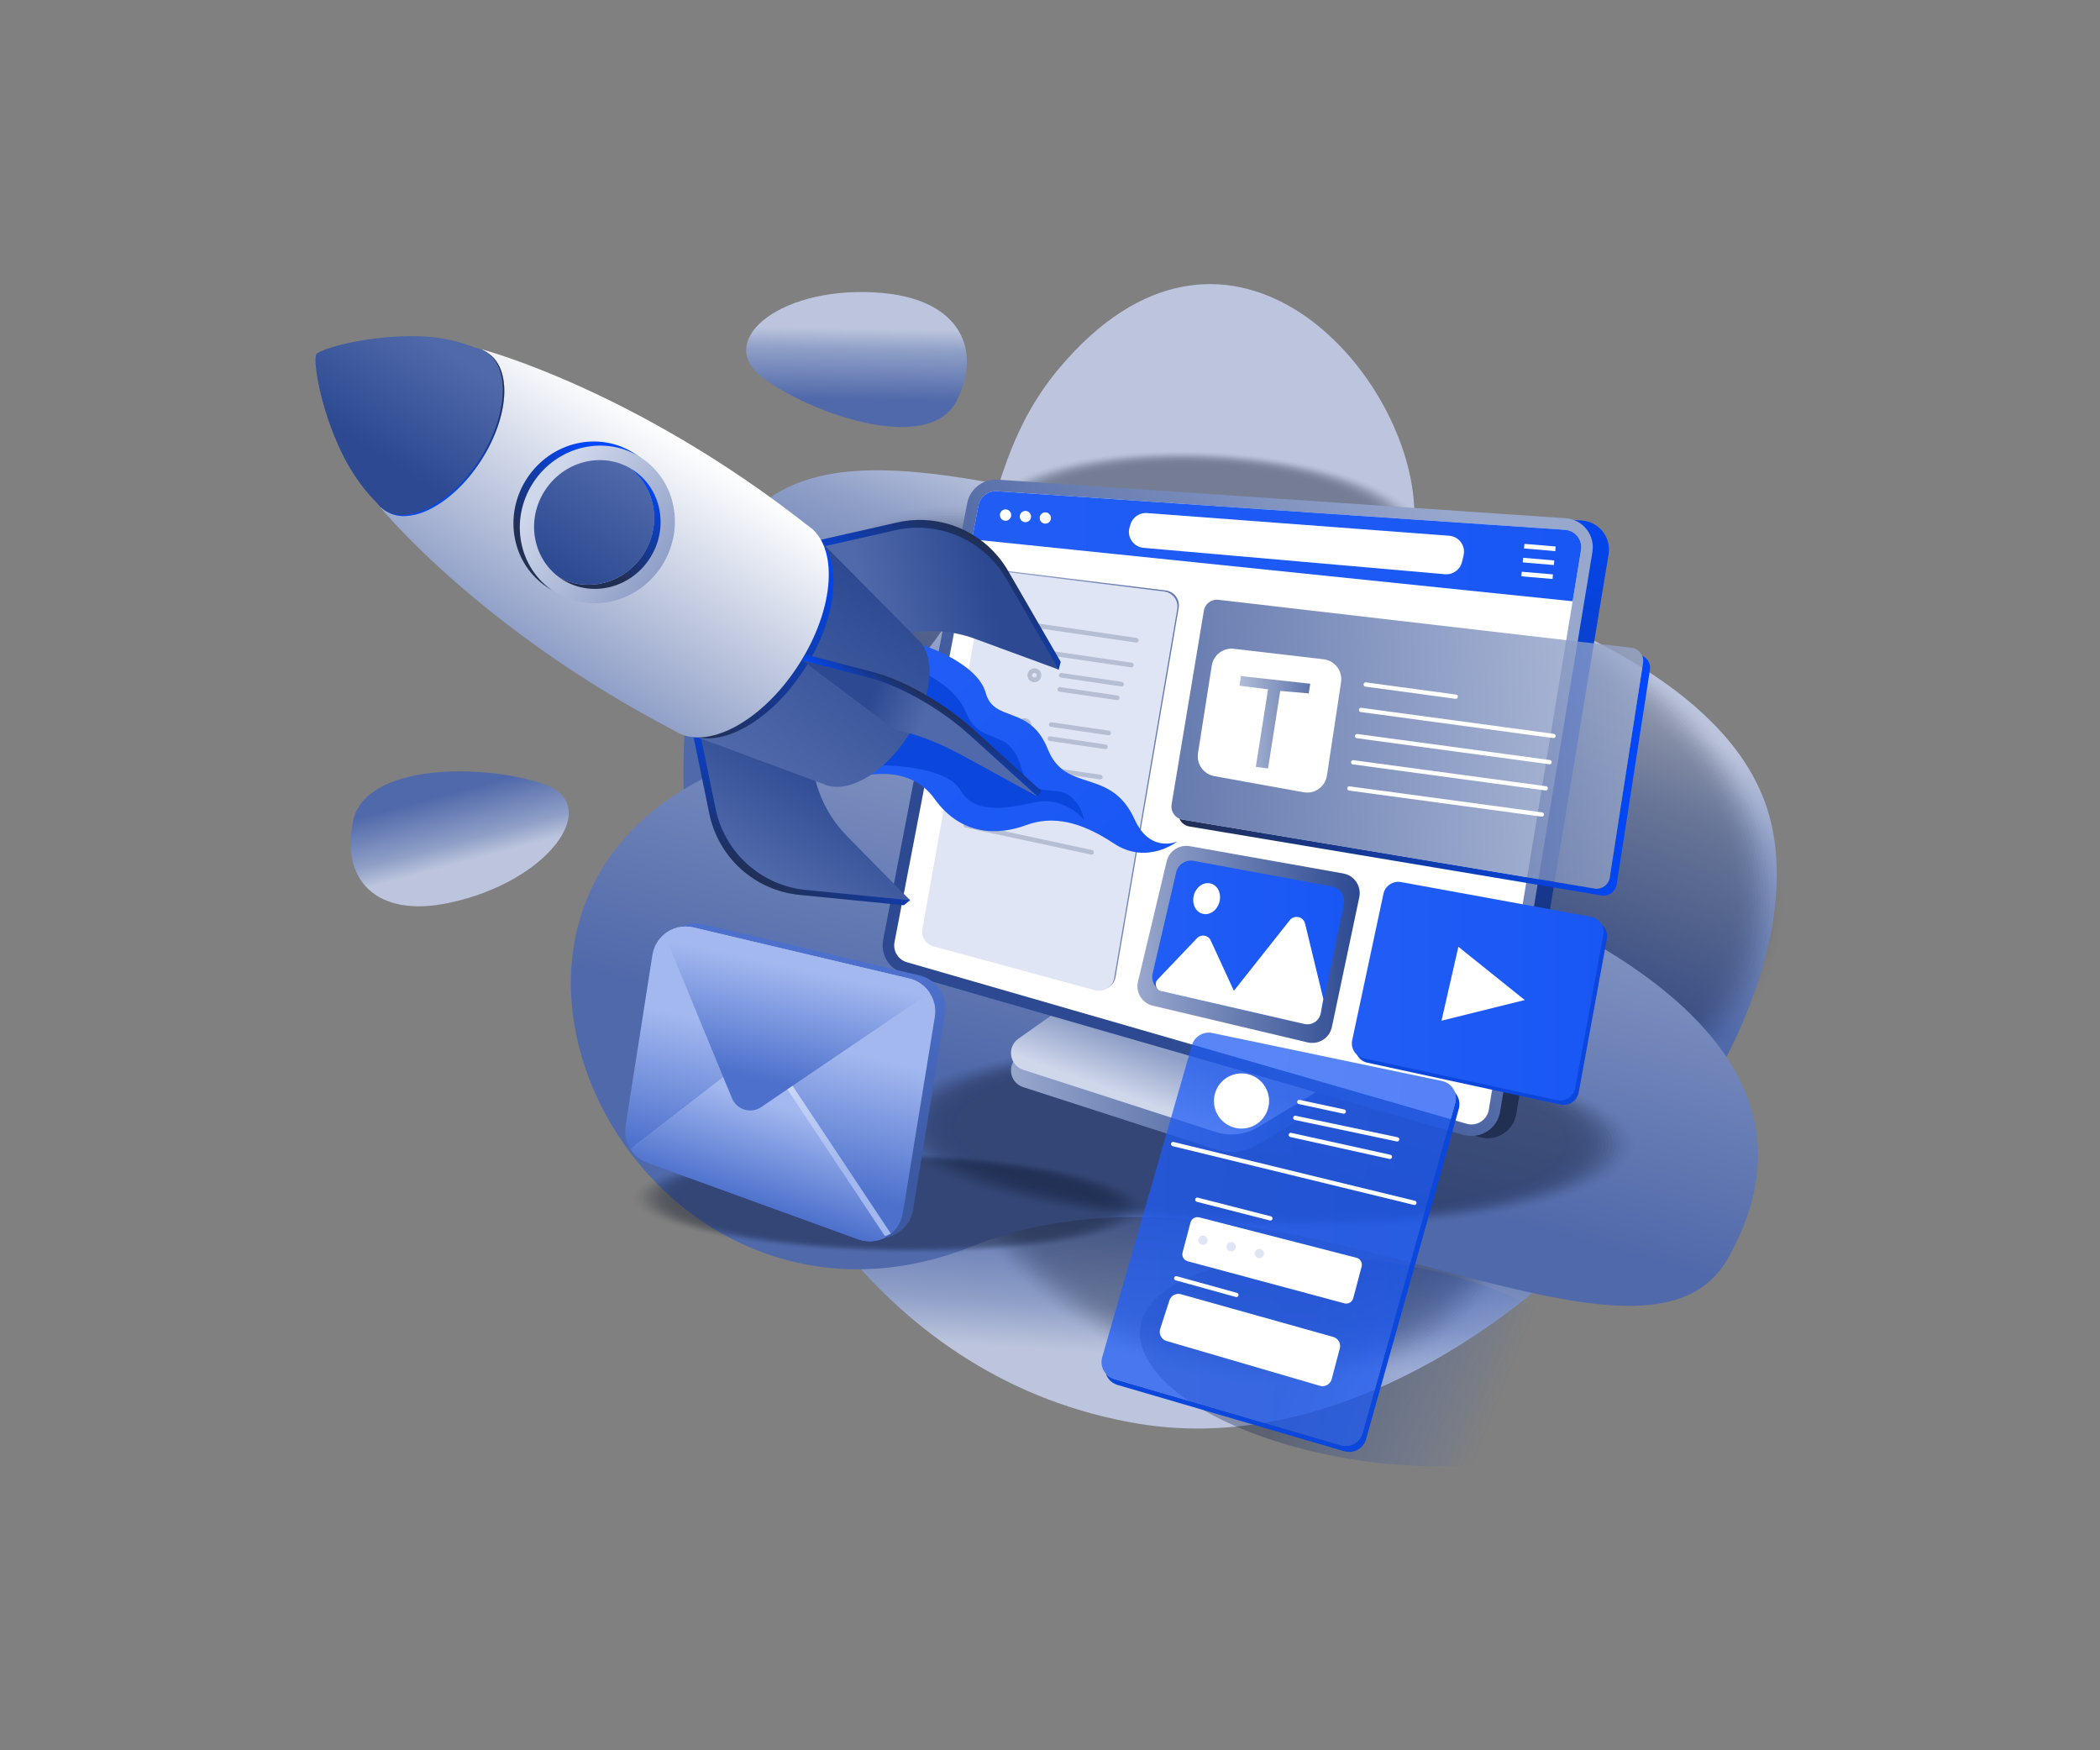 <svg xmlns="http://www.w3.org/2000/svg" viewBox="0 0 3000 2500" id="Webdevelopernewproductlaunch"><rect x="0" y="0" width="3000" height="2500" fill="#808080" stroke="none"/><rect width="2918.6" height="2432.2" x="40.7" y="33.9" fill="none"></rect><linearGradient id="a" x1="1472.392" x2="1524.18" y1="109.745" y2="323.957" gradientTransform="rotate(17.355 -3710.38 1435.243)" gradientUnits="userSpaceOnUse"><stop offset="0" stop-color="#5069aa" class="stopColor505faa svgShape"></stop><stop offset=".704" stop-color="#8f9fc7" class="stopColor8f92c7 svgShape"></stop><stop offset="1" stop-color="#bcc5dd" class="stopColorbcbedd svgShape"></stop></linearGradient><path fill="url(#a)" d="M2296.2,1747.5c-178.5,188.8-430.7,325.6-669.5,286.1c-363.9-60.2-575.7-392.7-633.9-735.7L2296.2,1747.5z"></path><linearGradient id="b" x1="1413.904" x2="1437.41" y1="-411.421" y2="-797.971" gradientTransform="rotate(17.355 -3710.38 1435.243)" gradientUnits="userSpaceOnUse"><stop offset="0" stop-color="#5069aa" class="stopColor505faa svgShape"></stop><stop offset=".704" stop-color="#8f9fc7" class="stopColor8f92c7 svgShape"></stop><stop offset="1" stop-color="#bcc5dd" class="stopColorbcbedd svgShape"></stop></linearGradient><path fill="url(#b)" d="M2296.2,1747.5L992.9,1297.8c-16.2-95.6-20.5-192.1-12.8-283.7c35.3-420.2,231.7-378.5,693.7-266.9   c0,0,777.8,87.4,856.5,428.7C2568.5,1342.2,2465.6,1568.2,2296.2,1747.5z"></path><g opacity=".3" fill="#000000" class="color000000 svgShape"><ellipse cx="2113.5" cy="1225.1" fill="#0a1226" opacity="0" rx="358.4" ry="450.2" transform="rotate(-65.311 2113.579 1225.081)" class="color0f0a26 svgShape"></ellipse><ellipse cx="2113.5" cy="1225.1" fill="#0a1226" opacity=".02" rx="354.9" ry="445.9" transform="rotate(-65.311 2113.58 1225.081)" class="color0f0a26 svgShape"></ellipse><ellipse cx="2113.5" cy="1225.1" fill="#0a1226" opacity=".039" rx="351.5" ry="441.5" transform="rotate(-65.311 2113.58 1225.081)" class="color0f0a26 svgShape"></ellipse><ellipse cx="2113.5" cy="1225.1" fill="#0a1226" opacity=".059" rx="348" ry="437.1" transform="rotate(-65.311 2113.58 1225.08)" class="color0f0a26 svgShape"></ellipse><ellipse cx="2113.5" cy="1225.1" fill="#0a1226" opacity=".078" rx="344.5" ry="432.8" transform="rotate(-65.311 2113.581 1225.08)" class="color0f0a26 svgShape"></ellipse><ellipse cx="2113.5" cy="1225.1" fill="#0a1226" opacity=".098" rx="341" ry="428.4" transform="rotate(-65.311 2113.581 1225.08)" class="color0f0a26 svgShape"></ellipse><ellipse cx="2113.5" cy="1225.1" fill="#0a1226" opacity=".118" rx="337.6" ry="424" transform="rotate(-65.311 2113.582 1225.08)" class="color0f0a26 svgShape"></ellipse><ellipse cx="2113.5" cy="1225.1" fill="#0a1226" opacity=".137" rx="334.1" ry="419.7" transform="rotate(-65.311 2113.582 1225.08)" class="color0f0a26 svgShape"></ellipse><ellipse cx="2113.5" cy="1225.1" fill="#0a1226" opacity=".157" rx="330.6" ry="415.3" transform="rotate(-65.311 2113.583 1225.08)" class="color0f0a26 svgShape"></ellipse><ellipse cx="2113.5" cy="1225.1" fill="#0a1226" opacity=".176" rx="327.1" ry="411" transform="rotate(-65.311 2113.584 1225.08)" class="color0f0a26 svgShape"></ellipse><ellipse cx="2113.5" cy="1225.1" fill="#0a1226" opacity=".196" rx="323.7" ry="406.6" transform="rotate(-65.311 2113.584 1225.08)" class="color0f0a26 svgShape"></ellipse><ellipse cx="2113.5" cy="1225.1" fill="#0a1226" opacity=".216" rx="320.2" ry="402.2" transform="rotate(-65.311 2113.585 1225.08)" class="color0f0a26 svgShape"></ellipse><ellipse cx="2113.5" cy="1225.1" fill="#0a1226" opacity=".235" rx="316.7" ry="397.9" transform="rotate(-65.311 2113.586 1225.079)" class="color0f0a26 svgShape"></ellipse><ellipse cx="2113.5" cy="1225.1" fill="#0a1226" opacity=".255" rx="313.2" ry="393.5" transform="rotate(-65.311 2113.586 1225.079)" class="color0f0a26 svgShape"></ellipse><ellipse cx="2113.5" cy="1225.1" fill="#0a1226" opacity=".275" rx="309.8" ry="389.1" transform="rotate(-65.311 2113.587 1225.079)" class="color0f0a26 svgShape"></ellipse><ellipse cx="2113.5" cy="1225.1" fill="#0a1226" opacity=".294" rx="306.3" ry="384.8" transform="rotate(-65.311 2113.588 1225.078)" class="color0f0a26 svgShape"></ellipse><ellipse cx="2113.5" cy="1225.1" fill="#0a1226" opacity=".314" rx="302.8" ry="380.4" transform="rotate(-65.311 2113.588 1225.078)" class="color0f0a26 svgShape"></ellipse><ellipse cx="2113.5" cy="1225.1" fill="#0a1226" opacity=".333" rx="299.3" ry="376" transform="rotate(-65.311 2113.589 1225.078)" class="color0f0a26 svgShape"></ellipse><ellipse cx="2113.5" cy="1225.1" fill="#0a1226" opacity=".353" rx="295.9" ry="371.7" transform="rotate(-65.311 2113.59 1225.078)" class="color0f0a26 svgShape"></ellipse><ellipse cx="2113.5" cy="1225.1" fill="#0a1226" opacity=".372" rx="292.4" ry="367.3" transform="rotate(-65.311 2113.59 1225.078)" class="color0f0a26 svgShape"></ellipse><ellipse cx="2113.5" cy="1225.1" fill="#0a1226" opacity=".392" rx="288.9" ry="362.9" transform="rotate(-65.311 2113.59 1225.077)" class="color0f0a26 svgShape"></ellipse><ellipse cx="2113.5" cy="1225.1" fill="#0a1226" opacity=".412" rx="285.5" ry="358.6" transform="rotate(-65.311 2113.592 1225.077)" class="color0f0a26 svgShape"></ellipse><ellipse cx="2113.5" cy="1225.1" fill="#0a1226" opacity=".431" rx="282" ry="354.2" transform="rotate(-65.311 2113.593 1225.077)" class="color0f0a26 svgShape"></ellipse><ellipse cx="2113.5" cy="1225.1" fill="#0a1226" opacity=".451" rx="278.5" ry="349.9" transform="rotate(-65.311 2113.593 1225.077)" class="color0f0a26 svgShape"></ellipse><ellipse cx="2113.5" cy="1225.1" fill="#0a1226" opacity=".471" rx="275" ry="345.5" transform="rotate(-65.311 2113.594 1225.076)" class="color0f0a26 svgShape"></ellipse><ellipse cx="2113.5" cy="1225.1" fill="#0a1226" opacity=".49" rx="271.6" ry="341.1" transform="rotate(-65.311 2113.595 1225.076)" class="color0f0a26 svgShape"></ellipse><ellipse cx="2113.5" cy="1225.1" fill="#0a1226" opacity=".51" rx="268.1" ry="336.8" transform="rotate(-65.311 2113.596 1225.076)" class="color0f0a26 svgShape"></ellipse><ellipse cx="2113.5" cy="1225.1" fill="#0a1226" opacity=".529" rx="264.6" ry="332.4" transform="rotate(-65.311 2113.597 1225.076)" class="color0f0a26 svgShape"></ellipse><ellipse cx="2113.5" cy="1225.1" fill="#0a1226" opacity=".549" rx="261.1" ry="328" transform="rotate(-65.311 2113.597 1225.076)" class="color0f0a26 svgShape"></ellipse><ellipse cx="2113.5" cy="1225.1" fill="#0a1226" opacity=".569" rx="257.7" ry="323.7" transform="rotate(-65.311 2113.598 1225.075)" class="color0f0a26 svgShape"></ellipse><ellipse cx="2113.5" cy="1225.1" fill="#0a1226" opacity=".588" rx="254.2" ry="319.3" transform="rotate(-65.311 2113.6 1225.075)" class="color0f0a26 svgShape"></ellipse><ellipse cx="2113.5" cy="1225.1" fill="#0a1226" opacity=".608" rx="250.7" ry="314.9" transform="rotate(-65.311 2113.6 1225.075)" class="color0f0a26 svgShape"></ellipse><ellipse cx="2113.5" cy="1225.1" fill="#0a1226" opacity=".627" rx="247.2" ry="310.6" transform="rotate(-65.311 2113.601 1225.075)" class="color0f0a26 svgShape"></ellipse><ellipse cx="2113.5" cy="1225.1" fill="#0a1226" opacity=".647" rx="243.8" ry="306.2" transform="rotate(-65.311 2113.602 1225.074)" class="color0f0a26 svgShape"></ellipse><ellipse cx="2113.5" cy="1225.1" fill="#0a1226" opacity=".667" rx="240.3" ry="301.8" transform="rotate(-65.311 2113.603 1225.074)" class="color0f0a26 svgShape"></ellipse><ellipse cx="2113.5" cy="1225.1" fill="#0a1226" opacity=".686" rx="236.8" ry="297.5" transform="rotate(-65.311 2113.604 1225.074)" class="color0f0a26 svgShape"></ellipse><ellipse cx="2113.5" cy="1225.1" fill="#0a1226" opacity=".706" rx="233.3" ry="293.1" transform="rotate(-65.311 2113.605 1225.074)" class="color0f0a26 svgShape"></ellipse><ellipse cx="2113.5" cy="1225.1" fill="#0a1226" opacity=".726" rx="229.9" ry="288.8" transform="rotate(-65.311 2113.607 1225.074)" class="color0f0a26 svgShape"></ellipse><ellipse cx="2113.5" cy="1225.1" fill="#0a1226" opacity=".745" rx="226.4" ry="284.4" transform="rotate(-65.311 2113.608 1225.073)" class="color0f0a26 svgShape"></ellipse><ellipse cx="2113.5" cy="1225.1" fill="#0a1226" opacity=".765" rx="222.9" ry="280" transform="rotate(-65.311 2113.609 1225.073)" class="color0f0a26 svgShape"></ellipse><ellipse cx="2113.5" cy="1225.1" fill="#0a1226" opacity=".784" rx="219.4" ry="275.7" transform="rotate(-65.311 2113.61 1225.073)" class="color0f0a26 svgShape"></ellipse><ellipse cx="2113.5" cy="1225.1" fill="#0a1226" opacity=".804" rx="216" ry="271.3" transform="rotate(-65.311 2113.611 1225.073)" class="color0f0a26 svgShape"></ellipse><ellipse cx="2113.5" cy="1225.1" fill="#0a1226" opacity=".824" rx="212.5" ry="266.9" transform="rotate(-65.311 2113.613 1225.072)" class="color0f0a26 svgShape"></ellipse><ellipse cx="2113.5" cy="1225.1" fill="#0a1226" opacity=".843" rx="209" ry="262.6" transform="rotate(-65.311 2113.614 1225.072)" class="color0f0a26 svgShape"></ellipse><ellipse cx="2113.5" cy="1225.1" fill="#0a1226" opacity=".863" rx="205.5" ry="258.2" transform="rotate(-65.311 2113.615 1225.072)" class="color0f0a26 svgShape"></ellipse><ellipse cx="2113.5" cy="1225.1" fill="#0a1226" opacity=".882" rx="202.1" ry="253.8" transform="rotate(-65.311 2113.617 1225.072)" class="color0f0a26 svgShape"></ellipse><ellipse cx="2113.5" cy="1225.1" fill="#0a1226" opacity=".902" rx="198.6" ry="249.5" transform="rotate(-65.311 2113.618 1225.071)" class="color0f0a26 svgShape"></ellipse><ellipse cx="2113.5" cy="1225.1" fill="#0a1226" opacity=".922" rx="195.1" ry="245.1" transform="rotate(-65.311 2113.62 1225.071)" class="color0f0a26 svgShape"></ellipse><ellipse cx="2113.5" cy="1225.1" fill="#0a1226" opacity=".941" rx="191.6" ry="240.7" transform="rotate(-65.311 2113.622 1225.07)" class="color0f0a26 svgShape"></ellipse><ellipse cx="2113.5" cy="1225.1" fill="#0a1226" opacity=".961" rx="188.2" ry="236.4" transform="rotate(-65.311 2113.623 1225.07)" class="color0f0a26 svgShape"></ellipse><ellipse cx="2113.5" cy="1225.1" fill="#0a1226" opacity=".98" rx="184.7" ry="232" transform="rotate(-65.311 2113.625 1225.07)" class="color0f0a26 svgShape"></ellipse><ellipse cx="2113.5" cy="1225.1" fill="#0a1226" rx="181.2" ry="227.7" transform="rotate(-65.311 2113.627 1225.07)" class="color0f0a26 svgShape"></ellipse></g><g opacity=".3" fill="#000000" class="color000000 svgShape"><ellipse cx="1755.8" cy="1609.1" fill="#0a1226" opacity="0" rx="358.4" ry="450.2" transform="rotate(-65.311 1755.832 1609.06)" class="color0f0a26 svgShape"></ellipse><ellipse cx="1755.8" cy="1609.1" fill="#0a1226" opacity=".02" rx="354.9" ry="445.9" transform="rotate(-65.311 1755.833 1609.06)" class="color0f0a26 svgShape"></ellipse><ellipse cx="1755.8" cy="1609.1" fill="#0a1226" opacity=".039" rx="351.5" ry="441.5" transform="rotate(-65.311 1755.833 1609.06)" class="color0f0a26 svgShape"></ellipse><ellipse cx="1755.8" cy="1609.1" fill="#0a1226" opacity=".059" rx="348" ry="437.1" transform="rotate(-65.311 1755.834 1609.06)" class="color0f0a26 svgShape"></ellipse><ellipse cx="1755.8" cy="1609.1" fill="#0a1226" opacity=".078" rx="344.5" ry="432.8" transform="rotate(-65.311 1755.834 1609.06)" class="color0f0a26 svgShape"></ellipse><ellipse cx="1755.8" cy="1609.1" fill="#0a1226" opacity=".098" rx="341" ry="428.4" transform="rotate(-65.311 1755.835 1609.06)" class="color0f0a26 svgShape"></ellipse><ellipse cx="1755.8" cy="1609.1" fill="#0a1226" opacity=".118" rx="337.6" ry="424" transform="rotate(-65.311 1755.835 1609.06)" class="color0f0a26 svgShape"></ellipse><ellipse cx="1755.8" cy="1609.1" fill="#0a1226" opacity=".137" rx="334.1" ry="419.7" transform="rotate(-65.311 1755.836 1609.06)" class="color0f0a26 svgShape"></ellipse><ellipse cx="1755.8" cy="1609.1" fill="#0a1226" opacity=".157" rx="330.6" ry="415.3" transform="rotate(-65.311 1755.836 1609.06)" class="color0f0a26 svgShape"></ellipse><ellipse cx="1755.8" cy="1609.1" fill="#0a1226" opacity=".176" rx="327.1" ry="411" transform="rotate(-65.311 1755.837 1609.06)" class="color0f0a26 svgShape"></ellipse><ellipse cx="1755.8" cy="1609.1" fill="#0a1226" opacity=".196" rx="323.7" ry="406.6" transform="rotate(-65.311 1755.837 1609.06)" class="color0f0a26 svgShape"></ellipse><ellipse cx="1755.8" cy="1609.1" fill="#0a1226" opacity=".216" rx="320.2" ry="402.2" transform="rotate(-65.311 1755.838 1609.06)" class="color0f0a26 svgShape"></ellipse><ellipse cx="1755.8" cy="1609.1" fill="#0a1226" opacity=".235" rx="316.7" ry="397.9" transform="rotate(-65.311 1755.839 1609.06)" class="color0f0a26 svgShape"></ellipse><ellipse cx="1755.8" cy="1609.1" fill="#0a1226" opacity=".255" rx="313.2" ry="393.5" transform="rotate(-65.311 1755.84 1609.06)" class="color0f0a26 svgShape"></ellipse><ellipse cx="1755.8" cy="1609.1" fill="#0a1226" opacity=".275" rx="309.8" ry="389.1" transform="rotate(-65.311 1755.84 1609.059)" class="color0f0a26 svgShape"></ellipse><ellipse cx="1755.8" cy="1609.1" fill="#0a1226" opacity=".294" rx="306.3" ry="384.8" transform="rotate(-65.311 1755.84 1609.059)" class="color0f0a26 svgShape"></ellipse><ellipse cx="1755.8" cy="1609.1" fill="#0a1226" opacity=".314" rx="302.8" ry="380.4" transform="rotate(-65.311 1755.841 1609.059)" class="color0f0a26 svgShape"></ellipse><ellipse cx="1755.8" cy="1609.1" fill="#0a1226" opacity=".333" rx="299.3" ry="376" transform="rotate(-65.311 1755.842 1609.059)" class="color0f0a26 svgShape"></ellipse><ellipse cx="1755.8" cy="1609.1" fill="#0a1226" opacity=".353" rx="295.9" ry="371.7" transform="rotate(-65.311 1755.842 1609.059)" class="color0f0a26 svgShape"></ellipse><ellipse cx="1755.8" cy="1609.1" fill="#0a1226" opacity=".372" rx="292.4" ry="367.3" transform="rotate(-65.311 1755.843 1609.059)" class="color0f0a26 svgShape"></ellipse><ellipse cx="1755.8" cy="1609.1" fill="#0a1226" opacity=".392" rx="288.9" ry="362.9" transform="rotate(-65.311 1755.844 1609.059)" class="color0f0a26 svgShape"></ellipse><ellipse cx="1755.8" cy="1609.1" fill="#0a1226" opacity=".412" rx="285.5" ry="358.6" transform="rotate(-65.311 1755.845 1609.059)" class="color0f0a26 svgShape"></ellipse><ellipse cx="1755.8" cy="1609.1" fill="#0a1226" opacity=".431" rx="282" ry="354.2" transform="rotate(-65.311 1755.845 1609.058)" class="color0f0a26 svgShape"></ellipse><ellipse cx="1755.8" cy="1609.1" fill="#0a1226" opacity=".451" rx="278.5" ry="349.9" transform="rotate(-65.311 1755.846 1609.058)" class="color0f0a26 svgShape"></ellipse><ellipse cx="1755.8" cy="1609.1" fill="#0a1226" opacity=".471" rx="275" ry="345.5" transform="rotate(-65.311 1755.847 1609.058)" class="color0f0a26 svgShape"></ellipse><ellipse cx="1755.8" cy="1609.1" fill="#0a1226" opacity=".49" rx="271.6" ry="341.1" transform="rotate(-65.311 1755.847 1609.058)" class="color0f0a26 svgShape"></ellipse><ellipse cx="1755.8" cy="1609.1" fill="#0a1226" opacity=".51" rx="268.1" ry="336.8" transform="rotate(-65.311 1755.848 1609.058)" class="color0f0a26 svgShape"></ellipse><ellipse cx="1755.8" cy="1609.1" fill="#0a1226" opacity=".529" rx="264.6" ry="332.4" transform="rotate(-65.311 1755.85 1609.058)" class="color0f0a26 svgShape"></ellipse><ellipse cx="1755.8" cy="1609.1" fill="#0a1226" opacity=".549" rx="261.1" ry="328" transform="rotate(-65.311 1755.85 1609.058)" class="color0f0a26 svgShape"></ellipse><ellipse cx="1755.8" cy="1609.1" fill="#0a1226" opacity=".569" rx="257.7" ry="323.7" transform="rotate(-65.311 1755.851 1609.058)" class="color0f0a26 svgShape"></ellipse><ellipse cx="1755.8" cy="1609.1" fill="#0a1226" opacity=".588" rx="254.2" ry="319.3" transform="rotate(-65.311 1755.852 1609.058)" class="color0f0a26 svgShape"></ellipse><ellipse cx="1755.8" cy="1609.1" fill="#0a1226" opacity=".608" rx="250.7" ry="314.9" transform="rotate(-65.311 1755.853 1609.058)" class="color0f0a26 svgShape"></ellipse><ellipse cx="1755.8" cy="1609.1" fill="#0a1226" opacity=".627" rx="247.2" ry="310.6" transform="rotate(-65.311 1755.854 1609.058)" class="color0f0a26 svgShape"></ellipse><ellipse cx="1755.8" cy="1609.1" fill="#0a1226" opacity=".647" rx="243.8" ry="306.2" transform="rotate(-65.311 1755.855 1609.058)" class="color0f0a26 svgShape"></ellipse><ellipse cx="1755.8" cy="1609.1" fill="#0a1226" opacity=".667" rx="240.3" ry="301.8" transform="rotate(-65.311 1755.856 1609.058)" class="color0f0a26 svgShape"></ellipse><ellipse cx="1755.8" cy="1609.1" fill="#0a1226" opacity=".686" rx="236.8" ry="297.5" transform="rotate(-65.311 1755.857 1609.058)" class="color0f0a26 svgShape"></ellipse><ellipse cx="1755.8" cy="1609.1" fill="#0a1226" opacity=".706" rx="233.3" ry="293.1" transform="rotate(-65.311 1755.858 1609.058)" class="color0f0a26 svgShape"></ellipse><ellipse cx="1755.8" cy="1609.1" fill="#0a1226" opacity=".726" rx="229.9" ry="288.8" transform="rotate(-65.311 1755.859 1609.058)" class="color0f0a26 svgShape"></ellipse><ellipse cx="1755.8" cy="1609.1" fill="#0a1226" opacity=".745" rx="226.4" ry="284.4" transform="rotate(-65.311 1755.86 1609.058)" class="color0f0a26 svgShape"></ellipse><ellipse cx="1755.8" cy="1609.1" fill="#0a1226" opacity=".765" rx="222.9" ry="280" transform="rotate(-65.311 1755.861 1609.058)" class="color0f0a26 svgShape"></ellipse><ellipse cx="1755.8" cy="1609.1" fill="#0a1226" opacity=".784" rx="219.4" ry="275.7" transform="rotate(-65.311 1755.862 1609.058)" class="color0f0a26 svgShape"></ellipse><ellipse cx="1755.8" cy="1609.1" fill="#0a1226" opacity=".804" rx="216" ry="271.3" transform="rotate(-65.311 1755.863 1609.058)" class="color0f0a26 svgShape"></ellipse><ellipse cx="1755.8" cy="1609.1" fill="#0a1226" opacity=".824" rx="212.5" ry="266.9" transform="rotate(-65.311 1755.865 1609.058)" class="color0f0a26 svgShape"></ellipse><ellipse cx="1755.8" cy="1609.1" fill="#0a1226" opacity=".843" rx="209" ry="262.6" transform="rotate(-65.311 1755.866 1609.058)" class="color0f0a26 svgShape"></ellipse><ellipse cx="1755.8" cy="1609.1" fill="#0a1226" opacity=".863" rx="205.5" ry="258.2" transform="rotate(-65.311 1755.867 1609.058)" class="color0f0a26 svgShape"></ellipse><ellipse cx="1755.8" cy="1609.1" fill="#0a1226" opacity=".882" rx="202.1" ry="253.8" transform="rotate(-65.311 1755.869 1609.058)" class="color0f0a26 svgShape"></ellipse><ellipse cx="1755.8" cy="1609.1" fill="#0a1226" opacity=".902" rx="198.6" ry="249.5" transform="rotate(-65.311 1755.87 1609.058)" class="color0f0a26 svgShape"></ellipse><ellipse cx="1755.8" cy="1609.1" fill="#0a1226" opacity=".922" rx="195.1" ry="245.1" transform="rotate(-65.311 1755.872 1609.058)" class="color0f0a26 svgShape"></ellipse><ellipse cx="1755.8" cy="1609.1" fill="#0a1226" opacity=".941" rx="191.6" ry="240.7" transform="rotate(-65.311 1755.873 1609.059)" class="color0f0a26 svgShape"></ellipse><ellipse cx="1755.8" cy="1609.1" fill="#0a1226" opacity=".961" rx="188.2" ry="236.4" transform="rotate(-65.311 1755.875 1609.059)" class="color0f0a26 svgShape"></ellipse><ellipse cx="1755.8" cy="1609.1" fill="#0a1226" opacity=".98" rx="184.7" ry="232" transform="rotate(-65.311 1755.876 1609.059)" class="color0f0a26 svgShape"></ellipse><ellipse cx="1755.8" cy="1609.1" fill="#0a1226" rx="181.2" ry="227.7" transform="rotate(-65.311 1755.878 1609.059)" class="color0f0a26 svgShape"></ellipse></g><g opacity=".3" fill="#000000" class="color000000 svgShape"><ellipse cx="1369.4" cy="1082.7" fill="#0a1226" opacity="0" rx="339.3" ry="364.6" transform="rotate(-8.35 1369.468 1082.798)" class="color0f0a26 svgShape"></ellipse><ellipse cx="1369.4" cy="1082.7" fill="#0a1226" opacity=".02" rx="336" ry="361.1" transform="rotate(-8.35 1369.463 1082.795)" class="color0f0a26 svgShape"></ellipse><ellipse cx="1369.4" cy="1082.7" fill="#0a1226" opacity=".039" rx="332.7" ry="357.6" transform="rotate(-8.35 1369.458 1082.791)" class="color0f0a26 svgShape"></ellipse><ellipse cx="1369.4" cy="1082.7" fill="#0a1226" opacity=".059" rx="329.4" ry="354" transform="rotate(-8.35 1369.453 1082.787)" class="color0f0a26 svgShape"></ellipse><ellipse cx="1369.4" cy="1082.7" fill="#0a1226" opacity=".078" rx="326.1" ry="350.5" transform="rotate(-8.35 1369.448 1082.783)" class="color0f0a26 svgShape"></ellipse><ellipse cx="1369.4" cy="1082.7" fill="#0a1226" opacity=".098" rx="322.9" ry="346.9" transform="rotate(-8.35 1369.442 1082.78)" class="color0f0a26 svgShape"></ellipse><ellipse cx="1369.4" cy="1082.7" fill="#0a1226" opacity=".118" rx="319.6" ry="343.4" transform="rotate(-8.35 1369.437 1082.776)" class="color0f0a26 svgShape"></ellipse><ellipse cx="1369.4" cy="1082.7" fill="#0a1226" opacity=".137" rx="316.3" ry="339.9" transform="rotate(-8.35 1369.431 1082.772)" class="color0f0a26 svgShape"></ellipse><ellipse cx="1369.4" cy="1082.7" fill="#0a1226" opacity=".157" rx="313" ry="336.3" transform="rotate(-8.35 1369.426 1082.768)" class="color0f0a26 svgShape"></ellipse><ellipse cx="1369.4" cy="1082.7" fill="#0a1226" opacity=".176" rx="309.7" ry="332.8" transform="rotate(-8.35 1369.42 1082.764)" class="color0f0a26 svgShape"></ellipse><ellipse cx="1369.4" cy="1082.7" fill="#0a1226" opacity=".196" rx="306.4" ry="329.3" transform="rotate(-8.35 1369.414 1082.76)" class="color0f0a26 svgShape"></ellipse><ellipse cx="1369.4" cy="1082.7" fill="#0a1226" opacity=".216" rx="303.1" ry="325.7" transform="rotate(-8.35 1369.408 1082.756)" class="color0f0a26 svgShape"></ellipse><ellipse cx="1369.4" cy="1082.7" fill="#0a1226" opacity=".235" rx="299.8" ry="322.2" transform="rotate(-8.35 1369.402 1082.751)" class="color0f0a26 svgShape"></ellipse><ellipse cx="1369.4" cy="1082.7" fill="#0a1226" opacity=".255" rx="296.5" ry="318.7" transform="rotate(-8.35 1369.396 1082.747)" class="color0f0a26 svgShape"></ellipse><ellipse cx="1369.4" cy="1082.7" fill="#0a1226" opacity=".275" rx="293.3" ry="315.1" transform="rotate(-8.35 1369.39 1082.742)" class="color0f0a26 svgShape"></ellipse><ellipse cx="1369.4" cy="1082.7" fill="#0a1226" opacity=".294" rx="290" ry="311.6" transform="rotate(-8.35 1369.383 1082.737)" class="color0f0a26 svgShape"></ellipse><ellipse cx="1369.4" cy="1082.7" fill="#0a1226" opacity=".314" rx="286.7" ry="308.1" transform="rotate(-8.35 1369.376 1082.733)" class="color0f0a26 svgShape"></ellipse><ellipse cx="1369.4" cy="1082.7" fill="#0a1226" opacity=".333" rx="283.4" ry="304.5" transform="rotate(-8.35 1369.369 1082.728)" class="color0f0a26 svgShape"></ellipse><ellipse cx="1369.4" cy="1082.7" fill="#0a1226" opacity=".353" rx="280.1" ry="301" transform="rotate(-8.35 1369.363 1082.723)" class="color0f0a26 svgShape"></ellipse><ellipse cx="1369.4" cy="1082.7" fill="#0a1226" opacity=".372" rx="276.8" ry="297.5" transform="rotate(-8.35 1369.355 1082.717)" class="color0f0a26 svgShape"></ellipse><ellipse cx="1369.4" cy="1082.7" fill="#0a1226" opacity=".392" rx="273.5" ry="293.9" transform="rotate(-8.35 1369.347 1082.713)" class="color0f0a26 svgShape"></ellipse><ellipse cx="1369.4" cy="1082.7" fill="#0a1226" opacity=".412" rx="270.2" ry="290.4" transform="rotate(-8.35 1369.34 1082.707)" class="color0f0a26 svgShape"></ellipse><ellipse cx="1369.4" cy="1082.7" fill="#0a1226" opacity=".431" rx="266.9" ry="286.9" transform="rotate(-8.35 1369.332 1082.702)" class="color0f0a26 svgShape"></ellipse><ellipse cx="1369.4" cy="1082.7" fill="#0a1226" opacity=".451" rx="263.7" ry="283.3" transform="rotate(-8.35 1369.325 1082.696)" class="color0f0a26 svgShape"></ellipse><ellipse cx="1369.4" cy="1082.7" fill="#0a1226" opacity=".471" rx="260.4" ry="279.8" transform="rotate(-8.35 1369.317 1082.69)" class="color0f0a26 svgShape"></ellipse><ellipse cx="1369.4" cy="1082.7" fill="#0a1226" opacity=".49" rx="257.1" ry="276.3" transform="rotate(-8.35 1369.308 1082.684)" class="color0f0a26 svgShape"></ellipse><ellipse cx="1369.4" cy="1082.7" fill="#0a1226" opacity=".51" rx="253.8" ry="272.7" transform="rotate(-8.35 1369.3 1082.679)" class="color0f0a26 svgShape"></ellipse><ellipse cx="1369.4" cy="1082.7" fill="#0a1226" opacity=".529" rx="250.5" ry="269.2" transform="rotate(-8.35 1369.29 1082.672)" class="color0f0a26 svgShape"></ellipse><ellipse cx="1369.4" cy="1082.7" fill="#0a1226" opacity=".549" rx="247.2" ry="265.7" transform="rotate(-8.35 1369.282 1082.666)" class="color0f0a26 svgShape"></ellipse><ellipse cx="1369.4" cy="1082.7" fill="#0a1226" opacity=".569" rx="243.9" ry="262.1" transform="rotate(-8.35 1369.272 1082.66)" class="color0f0a26 svgShape"></ellipse><ellipse cx="1369.4" cy="1082.7" fill="#0a1226" opacity=".588" rx="240.6" ry="258.6" transform="rotate(-8.35 1369.263 1082.653)" class="color0f0a26 svgShape"></ellipse><ellipse cx="1369.4" cy="1082.7" fill="#0a1226" opacity=".608" rx="237.3" ry="255.1" transform="rotate(-8.35 1369.253 1082.646)" class="color0f0a26 svgShape"></ellipse><ellipse cx="1369.4" cy="1082.7" fill="#0a1226" opacity=".627" rx="234.1" ry="251.5" transform="rotate(-8.35 1369.243 1082.639)" class="color0f0a26 svgShape"></ellipse><ellipse cx="1369.4" cy="1082.7" fill="#0a1226" opacity=".647" rx="230.8" ry="248" transform="rotate(-8.35 1369.233 1082.632)" class="color0f0a26 svgShape"></ellipse><ellipse cx="1369.4" cy="1082.7" fill="#0a1226" opacity=".667" rx="227.5" ry="244.5" transform="rotate(-8.35 1369.222 1082.624)" class="color0f0a26 svgShape"></ellipse><ellipse cx="1369.4" cy="1082.7" fill="#0a1226" opacity=".686" rx="224.2" ry="240.9" transform="rotate(-8.35 1369.211 1082.617)" class="color0f0a26 svgShape"></ellipse><ellipse cx="1369.4" cy="1082.7" fill="#0a1226" opacity=".706" rx="220.9" ry="237.4" transform="rotate(-8.35 1369.2 1082.609)" class="color0f0a26 svgShape"></ellipse><ellipse cx="1369.4" cy="1082.7" fill="#0a1226" opacity=".726" rx="217.6" ry="233.8" transform="rotate(-8.35 1369.188 1082.6)" class="color0f0a26 svgShape"></ellipse><ellipse cx="1369.4" cy="1082.7" fill="#0a1226" opacity=".745" rx="214.3" ry="230.3" transform="rotate(-8.35 1369.176 1082.593)" class="color0f0a26 svgShape"></ellipse><ellipse cx="1369.4" cy="1082.7" fill="#0a1226" opacity=".765" rx="211" ry="226.8" transform="rotate(-8.35 1369.164 1082.584)" class="color0f0a26 svgShape"></ellipse><ellipse cx="1369.4" cy="1082.7" fill="#0a1226" opacity=".784" rx="207.7" ry="223.2" transform="rotate(-8.35 1369.15 1082.575)" class="color0f0a26 svgShape"></ellipse><ellipse cx="1369.4" cy="1082.7" fill="#0a1226" opacity=".804" rx="204.5" ry="219.7" transform="rotate(-8.35 1369.138 1082.566)" class="color0f0a26 svgShape"></ellipse><ellipse cx="1369.4" cy="1082.7" fill="#0a1226" opacity=".824" rx="201.2" ry="216.2" transform="rotate(-8.35 1369.124 1082.557)" class="color0f0a26 svgShape"></ellipse><ellipse cx="1369.4" cy="1082.7" fill="#0a1226" opacity=".843" rx="197.9" ry="212.6" transform="rotate(-8.35 1369.11 1082.547)" class="color0f0a26 svgShape"></ellipse><ellipse cx="1369.4" cy="1082.7" fill="#0a1226" opacity=".863" rx="194.6" ry="209.1" transform="rotate(-8.35 1369.096 1082.537)" class="color0f0a26 svgShape"></ellipse><ellipse cx="1369.4" cy="1082.7" fill="#0a1226" opacity=".882" rx="191.3" ry="205.6" transform="rotate(-8.35 1369.08 1082.526)" class="color0f0a26 svgShape"></ellipse><ellipse cx="1369.4" cy="1082.7" fill="#0a1226" opacity=".902" rx="188" ry="202" transform="rotate(-8.35 1369.065 1082.515)" class="color0f0a26 svgShape"></ellipse><ellipse cx="1369.4" cy="1082.7" fill="#0a1226" opacity=".922" rx="184.7" ry="198.5" transform="rotate(-8.35 1369.05 1082.504)" class="color0f0a26 svgShape"></ellipse><ellipse cx="1369.4" cy="1082.7" fill="#0a1226" opacity=".941" rx="181.4" ry="195" transform="rotate(-8.35 1369.032 1082.493)" class="color0f0a26 svgShape"></ellipse><ellipse cx="1369.4" cy="1082.7" fill="#0a1226" opacity=".961" rx="178.1" ry="191.4" transform="rotate(-8.35 1369.015 1082.48)" class="color0f0a26 svgShape"></ellipse><ellipse cx="1369.4" cy="1082.7" fill="#0a1226" opacity=".98" rx="174.9" ry="187.9" transform="rotate(-8.35 1368.997 1082.468)" class="color0f0a26 svgShape"></ellipse><ellipse cx="1369.4" cy="1082.7" fill="#0a1226" rx="171.6" ry="184.4" transform="rotate(-8.35 1368.978 1082.456)" class="color0f0a26 svgShape"></ellipse></g><linearGradient id="c" x1="1447.665" x2="1417.549" y1="1.468" y2="-822.603" gradientTransform="rotate(17.355 -3710.38 1435.243)" gradientUnits="userSpaceOnUse"><stop offset="0" stop-color="#5069aa" class="stopColor505faa svgShape"></stop><stop offset=".704" stop-color="#8f9fc7" class="stopColor8f92c7 svgShape"></stop><stop offset="1" stop-color="#bcc5dd" class="stopColorbcbedd svgShape"></stop></linearGradient><path fill="url(#c)" d="M2019.6,714.2c17.8,205.3-138.2,444.1,161.4,582.8c246.4,114.1,413.1,278.1,287.6,500.1   s-662.4-183.9-1078.5-17.4c-485.6,194.4-835.1-518.6-320.7-694.8c411.8-141,278.6-362.5,443.7-558.9   C1747.6,246.9,2002.3,514.8,2019.6,714.2z"></path><linearGradient id="d" x1="580.707" x2="588.54" y1="-1378.467" y2="-1479.945" gradientTransform="rotate(-3.38 33934.367 -11279.904)scale(1)" gradientUnits="userSpaceOnUse"><stop offset="0" stop-color="#5069aa" class="stopColor505faa svgShape"></stop><stop offset=".704" stop-color="#8f9fc7" class="stopColor8f92c7 svgShape"></stop><stop offset="1" stop-color="#bcc5dd" class="stopColorbcbedd svgShape"></stop></linearGradient><path fill="url(#d)" d="M1264.6,418.9c-146.3-14.9-248.3,67.6-173.3,121.9c75,54.3,237.2,106.6,275,32.3   C1404.1,498.9,1370.3,429.7,1264.6,418.9z"></path><linearGradient id="e" x1="-6012.911" x2="-6005.177" y1="-1080.906" y2="-1181.096" gradientTransform="rotate(160.621 -2874.549 594.202)" gradientUnits="userSpaceOnUse"><stop offset="0" stop-color="#5069aa" class="stopColor505faa svgShape"></stop><stop offset=".704" stop-color="#8f9fc7" class="stopColor8f92c7 svgShape"></stop><stop offset="1" stop-color="#bcc5dd" class="stopColorbcbedd svgShape"></stop></linearGradient><path fill="url(#e)" d="M640.6,1289.8c144.4-30.2,221.8-140.5,136.2-169.9s-254.6-30.3-272.4,52.6S536.3,1311.6,640.6,1289.8z"></path><g opacity=".4" fill="#000000" class="color000000 svgShape"><ellipse cx="1799.1" cy="1620.4" fill="#0a1226" opacity="0" rx="136" ry="541.7" transform="rotate(-88.343 1799.066 1620.387)scale(1)" class="color0f0a26 svgShape"></ellipse><ellipse cx="1799.1" cy="1620.4" fill="#0a1226" opacity=".02" rx="134.7" ry="536.4" transform="rotate(-88.343 1799.066 1620.387)scale(1)" class="color0f0a26 svgShape"></ellipse><ellipse cx="1799.1" cy="1620.4" fill="#0a1226" opacity=".039" rx="133.4" ry="531.2" transform="rotate(-88.343 1799.066 1620.387)scale(1)" class="color0f0a26 svgShape"></ellipse><ellipse cx="1799.1" cy="1620.4" fill="#0a1226" opacity=".059" rx="132.1" ry="525.9" transform="rotate(-88.343 1799.066 1620.387)scale(1)" class="color0f0a26 svgShape"></ellipse><ellipse cx="1799.1" cy="1620.4" fill="#0a1226" opacity=".078" rx="130.8" ry="520.7" transform="rotate(-88.343 1799.066 1620.387)scale(1)" class="color0f0a26 svgShape"></ellipse><ellipse cx="1799.1" cy="1620.4" fill="#0a1226" opacity=".098" rx="129.4" ry="515.4" transform="rotate(-88.343 1799.066 1620.386)scale(1)" class="color0f0a26 svgShape"></ellipse><ellipse cx="1799.1" cy="1620.4" fill="#0a1226" opacity=".118" rx="128.1" ry="510.1" transform="rotate(-88.343 1799.066 1620.386)scale(1)" class="color0f0a26 svgShape"></ellipse><ellipse cx="1799.1" cy="1620.4" fill="#0a1226" opacity=".137" rx="126.8" ry="504.9" transform="rotate(-88.343 1799.066 1620.386)scale(1)" class="color0f0a26 svgShape"></ellipse><ellipse cx="1799.1" cy="1620.4" fill="#0a1226" opacity=".157" rx="125.5" ry="499.6" transform="rotate(-88.343 1799.066 1620.386)scale(1)" class="color0f0a26 svgShape"></ellipse><ellipse cx="1799.1" cy="1620.4" fill="#0a1226" opacity=".176" rx="124.2" ry="494.4" transform="rotate(-88.343 1799.066 1620.386)scale(1)" class="color0f0a26 svgShape"></ellipse><ellipse cx="1799.1" cy="1620.4" fill="#0a1226" opacity=".196" rx="122.8" ry="489.1" transform="rotate(-88.343 1799.066 1620.386)scale(1)" class="color0f0a26 svgShape"></ellipse><ellipse cx="1799.1" cy="1620.4" fill="#0a1226" opacity=".216" rx="121.5" ry="483.9" transform="rotate(-88.343 1799.066 1620.386)scale(1)" class="color0f0a26 svgShape"></ellipse><ellipse cx="1799.1" cy="1620.4" fill="#0a1226" opacity=".235" rx="120.2" ry="478.6" transform="rotate(-88.343 1799.066 1620.386)scale(1)" class="color0f0a26 svgShape"></ellipse><ellipse cx="1799.1" cy="1620.4" fill="#0a1226" opacity=".255" rx="118.9" ry="473.4" transform="rotate(-88.343 1799.066 1620.386)scale(1)" class="color0f0a26 svgShape"></ellipse><ellipse cx="1799.1" cy="1620.4" fill="#0a1226" opacity=".275" rx="117.6" ry="468.1" transform="rotate(-88.343 1799.066 1620.386)scale(1)" class="color0f0a26 svgShape"></ellipse><ellipse cx="1799.1" cy="1620.4" fill="#0a1226" opacity=".294" rx="116.2" ry="462.9" transform="rotate(-88.343 1799.066 1620.386)scale(1)" class="color0f0a26 svgShape"></ellipse><ellipse cx="1799.1" cy="1620.4" fill="#0a1226" opacity=".314" rx="114.9" ry="457.6" transform="rotate(-88.343 1799.066 1620.386)scale(1)" class="color0f0a26 svgShape"></ellipse><ellipse cx="1799.1" cy="1620.4" fill="#0a1226" opacity=".333" rx="113.6" ry="452.4" transform="rotate(-88.343 1799.066 1620.386)scale(1)" class="color0f0a26 svgShape"></ellipse><ellipse cx="1799.1" cy="1620.4" fill="#0a1226" opacity=".353" rx="112.3" ry="447.1" transform="rotate(-88.343 1799.066 1620.386)scale(1)" class="color0f0a26 svgShape"></ellipse><ellipse cx="1799.1" cy="1620.4" fill="#0a1226" opacity=".372" rx="111" ry="441.9" transform="rotate(-88.343 1799.066 1620.386)scale(1)" class="color0f0a26 svgShape"></ellipse><ellipse cx="1799.1" cy="1620.4" fill="#0a1226" opacity=".392" rx="109.7" ry="436.6" transform="rotate(-88.343 1799.066 1620.385)scale(1)" class="color0f0a26 svgShape"></ellipse><ellipse cx="1799.1" cy="1620.4" fill="#0a1226" opacity=".412" rx="108.3" ry="431.4" transform="rotate(-88.343 1799.066 1620.385)scale(1)" class="color0f0a26 svgShape"></ellipse><ellipse cx="1799.1" cy="1620.4" fill="#0a1226" opacity=".431" rx="107" ry="426.1" transform="rotate(-88.343 1799.066 1620.385)scale(1)" class="color0f0a26 svgShape"></ellipse><ellipse cx="1799.1" cy="1620.4" fill="#0a1226" opacity=".451" rx="105.7" ry="420.9" transform="rotate(-88.343 1799.066 1620.385)scale(1)" class="color0f0a26 svgShape"></ellipse><ellipse cx="1799.1" cy="1620.4" fill="#0a1226" opacity=".471" rx="104.4" ry="415.6" transform="rotate(-88.343 1799.066 1620.385)scale(1)" class="color0f0a26 svgShape"></ellipse><ellipse cx="1799.1" cy="1620.4" fill="#0a1226" opacity=".49" rx="103.1" ry="410.4" transform="rotate(-88.343 1799.066 1620.385)scale(1)" class="color0f0a26 svgShape"></ellipse><ellipse cx="1799.1" cy="1620.4" fill="#0a1226" opacity=".51" rx="101.7" ry="405.1" transform="rotate(-88.343 1799.066 1620.385)scale(1)" class="color0f0a26 svgShape"></ellipse><ellipse cx="1799.1" cy="1620.4" fill="#0a1226" opacity=".529" rx="100.4" ry="399.9" transform="rotate(-88.343 1799.066 1620.385)scale(1)" class="color0f0a26 svgShape"></ellipse><ellipse cx="1799.1" cy="1620.4" fill="#0a1226" opacity=".549" rx="99.1" ry="394.6" transform="rotate(-88.343 1799.066 1620.385)scale(1)" class="color0f0a26 svgShape"></ellipse><ellipse cx="1799.1" cy="1620.4" fill="#0a1226" opacity=".569" rx="97.8" ry="389.4" transform="rotate(-88.343 1799.066 1620.385)scale(1)" class="color0f0a26 svgShape"></ellipse><ellipse cx="1799.1" cy="1620.4" fill="#0a1226" opacity=".588" rx="96.5" ry="384.1" transform="rotate(-88.343 1799.066 1620.385)scale(1)" class="color0f0a26 svgShape"></ellipse><ellipse cx="1799.1" cy="1620.4" fill="#0a1226" opacity=".608" rx="95.1" ry="378.9" transform="rotate(-88.343 1799.066 1620.385)scale(1)" class="color0f0a26 svgShape"></ellipse><ellipse cx="1799.1" cy="1620.4" fill="#0a1226" opacity=".627" rx="93.8" ry="373.6" transform="rotate(-88.343 1799.066 1620.385)scale(1)" class="color0f0a26 svgShape"></ellipse><ellipse cx="1799.1" cy="1620.4" fill="#0a1226" opacity=".647" rx="92.5" ry="368.4" transform="rotate(-88.343 1799.066 1620.385)scale(1)" class="color0f0a26 svgShape"></ellipse><ellipse cx="1799.1" cy="1620.4" fill="#0a1226" opacity=".667" rx="91.2" ry="363.1" transform="rotate(-88.343 1799.066 1620.385)scale(1)" class="color0f0a26 svgShape"></ellipse><ellipse cx="1799.1" cy="1620.4" fill="#0a1226" opacity=".686" rx="89.9" ry="357.9" transform="rotate(-88.343 1799.066 1620.384)scale(1)" class="color0f0a26 svgShape"></ellipse><ellipse cx="1799.1" cy="1620.4" fill="#0a1226" opacity=".706" rx="88.6" ry="352.6" transform="rotate(-88.343 1799.066 1620.384)scale(1)" class="color0f0a26 svgShape"></ellipse><ellipse cx="1799.1" cy="1620.4" fill="#0a1226" opacity=".726" rx="87.2" ry="347.4" transform="rotate(-88.343 1799.066 1620.384)scale(1)" class="color0f0a26 svgShape"></ellipse><ellipse cx="1799.1" cy="1620.4" fill="#0a1226" opacity=".745" rx="85.9" ry="342.1" transform="rotate(-88.343 1799.066 1620.384)scale(1)" class="color0f0a26 svgShape"></ellipse><ellipse cx="1799.1" cy="1620.4" fill="#0a1226" opacity=".765" rx="84.6" ry="336.9" transform="rotate(-88.343 1799.066 1620.384)scale(1)" class="color0f0a26 svgShape"></ellipse><ellipse cx="1799.1" cy="1620.4" fill="#0a1226" opacity=".784" rx="83.3" ry="331.6" transform="rotate(-88.343 1799.066 1620.384)scale(1)" class="color0f0a26 svgShape"></ellipse><ellipse cx="1799.1" cy="1620.4" fill="#0a1226" opacity=".804" rx="82" ry="326.4" transform="rotate(-88.343 1799.066 1620.384)scale(1)" class="color0f0a26 svgShape"></ellipse><ellipse cx="1799.1" cy="1620.4" fill="#0a1226" opacity=".824" rx="80.6" ry="321.1" transform="rotate(-88.343 1799.066 1620.384)scale(1)" class="color0f0a26 svgShape"></ellipse><ellipse cx="1799.1" cy="1620.4" fill="#0a1226" opacity=".843" rx="79.3" ry="315.9" transform="rotate(-88.343 1799.066 1620.384)scale(1)" class="color0f0a26 svgShape"></ellipse><ellipse cx="1799.1" cy="1620.4" fill="#0a1226" opacity=".863" rx="78" ry="310.6" transform="rotate(-88.343 1799.066 1620.384)scale(1)" class="color0f0a26 svgShape"></ellipse><ellipse cx="1799.1" cy="1620.4" fill="#0a1226" opacity=".882" rx="76.7" ry="305.4" transform="rotate(-88.343 1799.066 1620.384)scale(1)" class="color0f0a26 svgShape"></ellipse><ellipse cx="1799.1" cy="1620.4" fill="#0a1226" opacity=".902" rx="75.4" ry="300.1" transform="rotate(-88.344 1799.066 1620.384)scale(1)" class="color0f0a26 svgShape"></ellipse><ellipse cx="1799.1" cy="1620.4" fill="#0a1226" opacity=".922" rx="74.1" ry="294.9" transform="rotate(-88.344 1799.066 1620.384)scale(1)" class="color0f0a26 svgShape"></ellipse><ellipse cx="1799.1" cy="1620.4" fill="#0a1226" opacity=".941" rx="72.7" ry="289.6" transform="rotate(-88.344 1799.066 1620.384)scale(1)" class="color0f0a26 svgShape"></ellipse><ellipse cx="1799.1" cy="1620.4" fill="#0a1226" opacity=".961" rx="71.4" ry="284.4" transform="rotate(-88.344 1799.066 1620.384)scale(1)" class="color0f0a26 svgShape"></ellipse><ellipse cx="1799.1" cy="1620.4" fill="#0a1226" opacity=".98" rx="70.1" ry="279.1" transform="rotate(-88.344 1799.066 1620.383)scale(1)" class="color0f0a26 svgShape"></ellipse><ellipse cx="1799.1" cy="1620.4" fill="#0a1226" rx="68.8" ry="273.9" transform="rotate(-88.344 1799.066 1620.383)scale(1)" class="color0f0a26 svgShape"></ellipse></g><g opacity=".4" fill="#000000" class="color000000 svgShape"><ellipse cx="1718.2" cy="753.8" fill="#0a1226" opacity="0" rx="110" ry="320.6" transform="rotate(-87.595 1718.21 753.778)scale(1)" class="color0f0a26 svgShape"></ellipse><ellipse cx="1718.2" cy="753.8" fill="#0a1226" opacity=".02" rx="108.9" ry="317.5" transform="rotate(-87.595 1718.21 753.778)scale(1)" class="color0f0a26 svgShape"></ellipse><ellipse cx="1718.2" cy="753.8" fill="#0a1226" opacity=".039" rx="107.8" ry="314.4" transform="rotate(-87.595 1718.21 753.778)scale(1)" class="color0f0a26 svgShape"></ellipse><ellipse cx="1718.2" cy="753.8" fill="#0a1226" opacity=".059" rx="106.8" ry="311.3" transform="rotate(-87.595 1718.21 753.778)scale(1)" class="color0f0a26 svgShape"></ellipse><ellipse cx="1718.2" cy="753.8" fill="#0a1226" opacity=".078" rx="105.7" ry="308.2" transform="rotate(-87.595 1718.21 753.778)scale(1)" class="color0f0a26 svgShape"></ellipse><ellipse cx="1718.2" cy="753.8" fill="#0a1226" opacity=".098" rx="104.7" ry="305" transform="rotate(-87.595 1718.21 753.778)scale(1)" class="color0f0a26 svgShape"></ellipse><ellipse cx="1718.2" cy="753.8" fill="#0a1226" opacity=".118" rx="103.6" ry="301.9" transform="rotate(-87.595 1718.21 753.777)scale(1)" class="color0f0a26 svgShape"></ellipse><ellipse cx="1718.2" cy="753.8" fill="#0a1226" opacity=".137" rx="102.5" ry="298.8" transform="rotate(-87.595 1718.21 753.777)scale(1)" class="color0f0a26 svgShape"></ellipse><ellipse cx="1718.2" cy="753.8" fill="#0a1226" opacity=".157" rx="101.5" ry="295.7" transform="rotate(-87.595 1718.21 753.777)scale(1)" class="color0f0a26 svgShape"></ellipse><ellipse cx="1718.2" cy="753.8" fill="#0a1226" opacity=".176" rx="100.4" ry="292.6" transform="rotate(-87.595 1718.21 753.777)scale(1)" class="color0f0a26 svgShape"></ellipse><ellipse cx="1718.2" cy="753.8" fill="#0a1226" opacity=".196" rx="99.3" ry="289.5" transform="rotate(-87.595 1718.21 753.777)scale(1)" class="color0f0a26 svgShape"></ellipse><ellipse cx="1718.2" cy="753.8" fill="#0a1226" opacity=".216" rx="98.3" ry="286.4" transform="rotate(-87.595 1718.21 753.777)scale(1)" class="color0f0a26 svgShape"></ellipse><ellipse cx="1718.2" cy="753.8" fill="#0a1226" opacity=".235" rx="97.2" ry="283.3" transform="rotate(-87.595 1718.21 753.777)scale(1)" class="color0f0a26 svgShape"></ellipse><ellipse cx="1718.2" cy="753.8" fill="#0a1226" opacity=".255" rx="96.1" ry="280.2" transform="rotate(-87.595 1718.21 753.777)scale(1)" class="color0f0a26 svgShape"></ellipse><ellipse cx="1718.2" cy="753.8" fill="#0a1226" opacity=".275" rx="95.1" ry="277.1" transform="rotate(-87.595 1718.21 753.777)scale(1)" class="color0f0a26 svgShape"></ellipse><ellipse cx="1718.2" cy="753.8" fill="#0a1226" opacity=".294" rx="94" ry="274" transform="rotate(-87.595 1718.21 753.777)scale(1)" class="color0f0a26 svgShape"></ellipse><ellipse cx="1718.2" cy="753.8" fill="#0a1226" opacity=".314" rx="92.9" ry="270.9" transform="rotate(-87.595 1718.21 753.777)scale(1)" class="color0f0a26 svgShape"></ellipse><ellipse cx="1718.2" cy="753.8" fill="#0a1226" opacity=".333" rx="91.9" ry="267.8" transform="rotate(-87.595 1718.21 753.777)scale(1)" class="color0f0a26 svgShape"></ellipse><ellipse cx="1718.2" cy="753.8" fill="#0a1226" opacity=".353" rx="90.8" ry="264.6" transform="rotate(-87.595 1718.21 753.777)scale(1)" class="color0f0a26 svgShape"></ellipse><ellipse cx="1718.2" cy="753.8" fill="#0a1226" opacity=".372" rx="89.7" ry="261.5" transform="rotate(-87.595 1718.21 753.777)scale(1)" class="color0f0a26 svgShape"></ellipse><ellipse cx="1718.2" cy="753.8" fill="#0a1226" opacity=".392" rx="88.7" ry="258.4" transform="rotate(-87.595 1718.21 753.777)scale(1)" class="color0f0a26 svgShape"></ellipse><ellipse cx="1718.2" cy="753.8" fill="#0a1226" opacity=".412" rx="87.6" ry="255.3" transform="rotate(-87.595 1718.21 753.777)scale(1)" class="color0f0a26 svgShape"></ellipse><ellipse cx="1718.2" cy="753.8" fill="#0a1226" opacity=".431" rx="86.5" ry="252.2" transform="rotate(-87.595 1718.21 753.777)scale(1)" class="color0f0a26 svgShape"></ellipse><ellipse cx="1718.2" cy="753.8" fill="#0a1226" opacity=".451" rx="85.5" ry="249.1" transform="rotate(-87.595 1718.21 753.777)scale(1)" class="color0f0a26 svgShape"></ellipse><ellipse cx="1718.2" cy="753.8" fill="#0a1226" opacity=".471" rx="84.4" ry="246" transform="rotate(-87.595 1718.21 753.777)scale(1)" class="color0f0a26 svgShape"></ellipse><ellipse cx="1718.2" cy="753.8" fill="#0a1226" opacity=".49" rx="83.3" ry="242.9" transform="rotate(-87.595 1718.21 753.777)scale(1)" class="color0f0a26 svgShape"></ellipse><ellipse cx="1718.2" cy="753.8" fill="#0a1226" opacity=".51" rx="82.3" ry="239.8" transform="rotate(-87.595 1718.21 753.776)scale(1)" class="color0f0a26 svgShape"></ellipse><ellipse cx="1718.2" cy="753.8" fill="#0a1226" opacity=".529" rx="81.2" ry="236.7" transform="rotate(-87.595 1718.21 753.776)scale(1)" class="color0f0a26 svgShape"></ellipse><ellipse cx="1718.2" cy="753.8" fill="#0a1226" opacity=".549" rx="80.1" ry="233.6" transform="rotate(-87.595 1718.21 753.776)scale(1)" class="color0f0a26 svgShape"></ellipse><ellipse cx="1718.2" cy="753.8" fill="#0a1226" opacity=".569" rx="79.1" ry="230.5" transform="rotate(-87.595 1718.21 753.776)scale(1)" class="color0f0a26 svgShape"></ellipse><ellipse cx="1718.2" cy="753.8" fill="#0a1226" opacity=".588" rx="78" ry="227.4" transform="rotate(-87.595 1718.21 753.776)scale(1)" class="color0f0a26 svgShape"></ellipse><ellipse cx="1718.2" cy="753.8" fill="#0a1226" opacity=".608" rx="76.9" ry="224.2" transform="rotate(-87.595 1718.21 753.776)scale(1)" class="color0f0a26 svgShape"></ellipse><ellipse cx="1718.2" cy="753.8" fill="#0a1226" opacity=".627" rx="75.9" ry="221.1" transform="rotate(-87.595 1718.21 753.776)scale(1)" class="color0f0a26 svgShape"></ellipse><ellipse cx="1718.2" cy="753.8" fill="#0a1226" opacity=".647" rx="74.8" ry="218" transform="rotate(-87.595 1718.21 753.776)scale(1)" class="color0f0a26 svgShape"></ellipse><ellipse cx="1718.2" cy="753.8" fill="#0a1226" opacity=".667" rx="73.7" ry="214.9" transform="rotate(-87.595 1718.21 753.776)scale(1)" class="color0f0a26 svgShape"></ellipse><ellipse cx="1718.2" cy="753.8" fill="#0a1226" opacity=".686" rx="72.7" ry="211.8" transform="rotate(-87.595 1718.21 753.776)scale(1)" class="color0f0a26 svgShape"></ellipse><ellipse cx="1718.2" cy="753.8" fill="#0a1226" opacity=".706" rx="71.6" ry="208.7" transform="rotate(-87.595 1718.21 753.776)scale(1)" class="color0f0a26 svgShape"></ellipse><ellipse cx="1718.2" cy="753.8" fill="#0a1226" opacity=".726" rx="70.5" ry="205.6" transform="rotate(-87.595 1718.21 753.776)scale(1)" class="color0f0a26 svgShape"></ellipse><ellipse cx="1718.2" cy="753.8" fill="#0a1226" opacity=".745" rx="69.5" ry="202.5" transform="rotate(-87.595 1718.21 753.776)scale(1)" class="color0f0a26 svgShape"></ellipse><ellipse cx="1718.2" cy="753.8" fill="#0a1226" opacity=".765" rx="68.4" ry="199.4" transform="rotate(-87.595 1718.21 753.776)scale(1)" class="color0f0a26 svgShape"></ellipse><ellipse cx="1718.2" cy="753.8" fill="#0a1226" opacity=".784" rx="67.3" ry="196.3" transform="rotate(-87.595 1718.21 753.776)scale(1)" class="color0f0a26 svgShape"></ellipse><ellipse cx="1718.2" cy="753.8" fill="#0a1226" opacity=".804" rx="66.3" ry="193.2" transform="rotate(-87.595 1718.21 753.776)scale(1)" class="color0f0a26 svgShape"></ellipse><ellipse cx="1718.2" cy="753.8" fill="#0a1226" opacity=".824" rx="65.2" ry="190.1" transform="rotate(-87.595 1718.21 753.776)scale(1)" class="color0f0a26 svgShape"></ellipse><ellipse cx="1718.2" cy="753.8" fill="#0a1226" opacity=".843" rx="64.1" ry="187" transform="rotate(-87.595 1718.21 753.775)scale(1)" class="color0f0a26 svgShape"></ellipse><ellipse cx="1718.2" cy="753.8" fill="#0a1226" opacity=".863" rx="63.1" ry="183.9" transform="rotate(-87.595 1718.21 753.775)scale(1)" class="color0f0a26 svgShape"></ellipse><ellipse cx="1718.2" cy="753.8" fill="#0a1226" opacity=".882" rx="62" ry="180.7" transform="rotate(-87.595 1718.21 753.776)scale(1)" class="color0f0a26 svgShape"></ellipse><ellipse cx="1718.2" cy="753.8" fill="#0a1226" opacity=".902" rx="60.9" ry="177.6" transform="rotate(-87.595 1718.21 753.775)scale(1)" class="color0f0a26 svgShape"></ellipse><ellipse cx="1718.2" cy="753.8" fill="#0a1226" opacity=".922" rx="59.9" ry="174.5" transform="rotate(-87.595 1718.21 753.775)scale(1)" class="color0f0a26 svgShape"></ellipse><ellipse cx="1718.2" cy="753.8" fill="#0a1226" opacity=".941" rx="58.8" ry="171.4" transform="rotate(-87.595 1718.21 753.775)scale(1)" class="color0f0a26 svgShape"></ellipse><ellipse cx="1718.2" cy="753.8" fill="#0a1226" opacity=".961" rx="57.7" ry="168.3" transform="rotate(-87.595 1718.21 753.775)scale(1)" class="color0f0a26 svgShape"></ellipse><ellipse cx="1718.2" cy="753.8" fill="#0a1226" opacity=".98" rx="56.7" ry="165.2" transform="rotate(-87.595 1718.21 753.775)scale(1)" class="color0f0a26 svgShape"></ellipse><ellipse cx="1718.2" cy="753.8" fill="#0a1226" rx="55.6" ry="162.1" transform="rotate(-87.595 1718.21 753.775)scale(1)" class="color0f0a26 svgShape"></ellipse></g><g opacity=".4" fill="#000000" class="color000000 svgShape"><ellipse cx="1270.5" cy="1718.1" fill="#0a1226" opacity="0" rx="72.5" ry="370" transform="rotate(-88.741 1270.472 1718.1)scale(1)" class="color0f0a26 svgShape"></ellipse><ellipse cx="1270.5" cy="1718.1" fill="#0a1226" opacity=".02" rx="71.8" ry="366.4" transform="rotate(-88.741 1270.472 1718.1)scale(1)" class="color0f0a26 svgShape"></ellipse><ellipse cx="1270.5" cy="1718.1" fill="#0a1226" opacity=".039" rx="71.1" ry="362.8" transform="rotate(-88.741 1270.472 1718.1)scale(1)" class="color0f0a26 svgShape"></ellipse><ellipse cx="1270.5" cy="1718.1" fill="#0a1226" opacity=".059" rx="70.4" ry="359.2" transform="rotate(-88.741 1270.472 1718.1)scale(1)" class="color0f0a26 svgShape"></ellipse><ellipse cx="1270.5" cy="1718.1" fill="#0a1226" opacity=".078" rx="69.7" ry="355.6" transform="rotate(-88.741 1270.472 1718.1)scale(1)" class="color0f0a26 svgShape"></ellipse><ellipse cx="1270.5" cy="1718.1" fill="#0a1226" opacity=".098" rx="69" ry="352" transform="rotate(-88.741 1270.472 1718.1)scale(1)" class="color0f0a26 svgShape"></ellipse><ellipse cx="1270.5" cy="1718.1" fill="#0a1226" opacity=".118" rx="68.3" ry="348.4" transform="rotate(-88.741 1270.472 1718.1)scale(1)" class="color0f0a26 svgShape"></ellipse><ellipse cx="1270.5" cy="1718.1" fill="#0a1226" opacity=".137" rx="67.6" ry="344.9" transform="rotate(-88.741 1270.472 1718.1)scale(1)" class="color0f0a26 svgShape"></ellipse><ellipse cx="1270.5" cy="1718.1" fill="#0a1226" opacity=".157" rx="66.9" ry="341.3" transform="rotate(-88.741 1270.472 1718.1)scale(1)" class="color0f0a26 svgShape"></ellipse><ellipse cx="1270.5" cy="1718.1" fill="#0a1226" opacity=".176" rx="66.2" ry="337.7" transform="rotate(-88.741 1270.472 1718.1)scale(1)" class="color0f0a26 svgShape"></ellipse><ellipse cx="1270.5" cy="1718.1" fill="#0a1226" opacity=".196" rx="65.5" ry="334.1" transform="rotate(-88.741 1270.472 1718.1)scale(1)" class="color0f0a26 svgShape"></ellipse><ellipse cx="1270.5" cy="1718.1" fill="#0a1226" opacity=".216" rx="64.8" ry="330.5" transform="rotate(-88.741 1270.472 1718.1)scale(1)" class="color0f0a26 svgShape"></ellipse><ellipse cx="1270.5" cy="1718.1" fill="#0a1226" opacity=".235" rx="64.1" ry="326.9" transform="rotate(-88.741 1270.472 1718.1)scale(1)" class="color0f0a26 svgShape"></ellipse><ellipse cx="1270.5" cy="1718.1" fill="#0a1226" opacity=".255" rx="63.4" ry="323.3" transform="rotate(-88.741 1270.472 1718.1)scale(1)" class="color0f0a26 svgShape"></ellipse><ellipse cx="1270.5" cy="1718.1" fill="#0a1226" opacity=".275" rx="62.7" ry="319.8" transform="rotate(-88.741 1270.472 1718.1)scale(1)" class="color0f0a26 svgShape"></ellipse><ellipse cx="1270.5" cy="1718.1" fill="#0a1226" opacity=".294" rx="62" ry="316.2" transform="rotate(-88.741 1270.472 1718.1)scale(1)" class="color0f0a26 svgShape"></ellipse><ellipse cx="1270.5" cy="1718.1" fill="#0a1226" opacity=".314" rx="61.3" ry="312.6" transform="rotate(-88.741 1270.472 1718.1)scale(1)" class="color0f0a26 svgShape"></ellipse><ellipse cx="1270.5" cy="1718.1" fill="#0a1226" opacity=".333" rx="60.6" ry="309" transform="rotate(-88.741 1270.472 1718.1)scale(1)" class="color0f0a26 svgShape"></ellipse><ellipse cx="1270.5" cy="1718.1" fill="#0a1226" opacity=".353" rx="59.9" ry="305.4" transform="rotate(-88.741 1270.472 1718.1)scale(1)" class="color0f0a26 svgShape"></ellipse><ellipse cx="1270.5" cy="1718.1" fill="#0a1226" opacity=".372" rx="59.2" ry="301.8" transform="rotate(-88.741 1270.472 1718.1)scale(1)" class="color0f0a26 svgShape"></ellipse><ellipse cx="1270.5" cy="1718.1" fill="#0a1226" opacity=".392" rx="58.5" ry="298.2" transform="rotate(-88.741 1270.472 1718.1)scale(1)" class="color0f0a26 svgShape"></ellipse><ellipse cx="1270.5" cy="1718.1" fill="#0a1226" opacity=".412" rx="57.8" ry="294.6" transform="rotate(-88.741 1270.472 1718.1)scale(1)" class="color0f0a26 svgShape"></ellipse><ellipse cx="1270.5" cy="1718.1" fill="#0a1226" opacity=".431" rx="57" ry="291.1" transform="rotate(-88.741 1270.472 1718.1)scale(1)" class="color0f0a26 svgShape"></ellipse><ellipse cx="1270.5" cy="1718.1" fill="#0a1226" opacity=".451" rx="56.3" ry="287.5" transform="rotate(-88.741 1270.472 1718.1)scale(1)" class="color0f0a26 svgShape"></ellipse><ellipse cx="1270.5" cy="1718.1" fill="#0a1226" opacity=".471" rx="55.6" ry="283.9" transform="rotate(-88.741 1270.472 1718.1)scale(1)" class="color0f0a26 svgShape"></ellipse><ellipse cx="1270.5" cy="1718.1" fill="#0a1226" opacity=".49" rx="54.9" ry="280.3" transform="rotate(-88.741 1270.472 1718.1)scale(1)" class="color0f0a26 svgShape"></ellipse><ellipse cx="1270.5" cy="1718.1" fill="#0a1226" opacity=".51" rx="54.2" ry="276.7" transform="rotate(-88.741 1270.472 1718.1)scale(1)" class="color0f0a26 svgShape"></ellipse><ellipse cx="1270.5" cy="1718.1" fill="#0a1226" opacity=".529" rx="53.5" ry="273.1" transform="rotate(-88.741 1270.472 1718.1)scale(1)" class="color0f0a26 svgShape"></ellipse><ellipse cx="1270.5" cy="1718.1" fill="#0a1226" opacity=".549" rx="52.8" ry="269.5" transform="rotate(-88.741 1270.472 1718.1)scale(1)" class="color0f0a26 svgShape"></ellipse><ellipse cx="1270.5" cy="1718.1" fill="#0a1226" opacity=".569" rx="52.1" ry="266" transform="rotate(-88.741 1270.472 1718.1)scale(1)" class="color0f0a26 svgShape"></ellipse><ellipse cx="1270.5" cy="1718.1" fill="#0a1226" opacity=".588" rx="51.4" ry="262.4" transform="rotate(-88.741 1270.472 1718.1)scale(1)" class="color0f0a26 svgShape"></ellipse><ellipse cx="1270.5" cy="1718.1" fill="#0a1226" opacity=".608" rx="50.7" ry="258.8" transform="rotate(-88.741 1270.472 1718.1)scale(1)" class="color0f0a26 svgShape"></ellipse><ellipse cx="1270.5" cy="1718.1" fill="#0a1226" opacity=".627" rx="50" ry="255.2" transform="rotate(-88.741 1270.472 1718.1)scale(1)" class="color0f0a26 svgShape"></ellipse><ellipse cx="1270.5" cy="1718.1" fill="#0a1226" opacity=".647" rx="49.3" ry="251.6" transform="rotate(-88.741 1270.472 1718.1)scale(1)" class="color0f0a26 svgShape"></ellipse><ellipse cx="1270.5" cy="1718.1" fill="#0a1226" opacity=".667" rx="48.6" ry="248" transform="rotate(-88.741 1270.472 1718.1)scale(1)" class="color0f0a26 svgShape"></ellipse><ellipse cx="1270.5" cy="1718.1" fill="#0a1226" opacity=".686" rx="47.9" ry="244.4" transform="rotate(-88.741 1270.472 1718.1)scale(1)" class="color0f0a26 svgShape"></ellipse><ellipse cx="1270.5" cy="1718.1" fill="#0a1226" opacity=".706" rx="47.2" ry="240.9" transform="rotate(-88.741 1270.472 1718.1)scale(1)" class="color0f0a26 svgShape"></ellipse><ellipse cx="1270.5" cy="1718.1" fill="#0a1226" opacity=".726" rx="46.5" ry="237.3" transform="rotate(-88.741 1270.472 1718.1)scale(1)" class="color0f0a26 svgShape"></ellipse><ellipse cx="1270.5" cy="1718.1" fill="#0a1226" opacity=".745" rx="45.8" ry="233.7" transform="rotate(-88.741 1270.472 1718.1)scale(1)" class="color0f0a26 svgShape"></ellipse><ellipse cx="1270.5" cy="1718.1" fill="#0a1226" opacity=".765" rx="45.1" ry="230.1" transform="rotate(-88.741 1270.472 1718.1)scale(1)" class="color0f0a26 svgShape"></ellipse><ellipse cx="1270.5" cy="1718.1" fill="#0a1226" opacity=".784" rx="44.4" ry="226.5" transform="rotate(-88.741 1270.472 1718.1)scale(1)" class="color0f0a26 svgShape"></ellipse><ellipse cx="1270.5" cy="1718.1" fill="#0a1226" opacity=".804" rx="43.7" ry="222.9" transform="rotate(-88.741 1270.472 1718.1)scale(1)" class="color0f0a26 svgShape"></ellipse><ellipse cx="1270.5" cy="1718.1" fill="#0a1226" opacity=".824" rx="43" ry="219.3" transform="rotate(-88.741 1270.472 1718.1)scale(1)" class="color0f0a26 svgShape"></ellipse><ellipse cx="1270.5" cy="1718.1" fill="#0a1226" opacity=".843" rx="42.3" ry="215.8" transform="rotate(-88.741 1270.472 1718.1)scale(1)" class="color0f0a26 svgShape"></ellipse><ellipse cx="1270.5" cy="1718.1" fill="#0a1226" opacity=".863" rx="41.6" ry="212.2" transform="rotate(-88.741 1270.472 1718.1)scale(1)" class="color0f0a26 svgShape"></ellipse><ellipse cx="1270.5" cy="1718.1" fill="#0a1226" opacity=".882" rx="40.9" ry="208.6" transform="rotate(-88.741 1270.472 1718.1)scale(1)" class="color0f0a26 svgShape"></ellipse><ellipse cx="1270.5" cy="1718.1" fill="#0a1226" opacity=".902" rx="40.2" ry="205" transform="rotate(-88.741 1270.472 1718.1)scale(1)" class="color0f0a26 svgShape"></ellipse><ellipse cx="1270.5" cy="1718.1" fill="#0a1226" opacity=".922" rx="39.5" ry="201.4" transform="rotate(-88.741 1270.472 1718.1)scale(1)" class="color0f0a26 svgShape"></ellipse><ellipse cx="1270.5" cy="1718.1" fill="#0a1226" opacity=".941" rx="38.8" ry="197.8" transform="rotate(-88.741 1270.472 1718.099)scale(1)" class="color0f0a26 svgShape"></ellipse><ellipse cx="1270.5" cy="1718.1" fill="#0a1226" opacity=".961" rx="38.1" ry="194.2" transform="rotate(-88.741 1270.472 1718.099)scale(1)" class="color0f0a26 svgShape"></ellipse><ellipse cx="1270.5" cy="1718.1" fill="#0a1226" opacity=".98" rx="37.4" ry="190.7" transform="rotate(-88.741 1270.472 1718.099)scale(1)" class="color0f0a26 svgShape"></ellipse><ellipse cx="1270.5" cy="1718.1" fill="#0a1226" rx="36.7" ry="187.1" transform="rotate(-88.741 1270.472 1718.099)scale(1)" class="color0f0a26 svgShape"></ellipse></g><linearGradient id="f" x1="1867.167" x2="2136.079" y1="1906.177" y2="2014.398" gradientUnits="userSpaceOnUse"><stop offset="0" stop-color="#212f53" class="stopColor212253 svgShape"></stop><stop offset="1" stop-color="#0048ff" stop-opacity="0" class="stopColor313f95 svgShape"></stop></linearGradient><path fill="url(#f)" d="M2276.9,1934.4c61.1,82.5-30.3,153.9-204.1,159.4c-173.8,5.5-364.2-56.9-425.3-139.4  c-61.1-82.5,30.3-153.9,204.1-159.4S2215.8,1851.9,2276.9,1934.4z" opacity=".37"></path><linearGradient id="g" x1="1444.309" x2="1911.722" y1="1546.011" y2="1546.011" gradientUnits="userSpaceOnUse"><stop offset="0" stop-color="#98a7cc" class="stopColor989ccc svgShape"></stop><stop offset="1" stop-color="#2c4991" class="stopColor2c3c91 svgShape"></stop></linearGradient><path fill="url(#g)" d="M1542.1,1446.8l-87.2,61.6c-16.9,11.9-12.9,38,6.8,44.4l275,88.9c20.2,6.5,42.2,4,60.3-6.9l114.8-69.1  L1542.1,1446.8z"></path><linearGradient id="h" x1="1681.208" x2="1655.539" y1="1511.315" y2="1582.163" gradientUnits="userSpaceOnUse"><stop offset="0" stop-color="#8f9fc7" class="stopColor8f92c7 svgShape"></stop><stop offset="1" stop-color="#cfd7eb" class="stopColorcfd5eb svgShape"></stop></linearGradient><path fill="url(#h)" d="M1542.1,1422l-87.2,61.6c-16.9,11.9-12.9,38,6.8,44.4l275,88.9c20.2,6.5,42.2,4,60.3-6.9l114.8-69.1  L1542.1,1422z"></path><linearGradient id="i" x1="1706.308" x2="1945.671" y1="1447.661" y2="568.334" gradientUnits="userSpaceOnUse"><stop offset="0" stop-color="#212f53" class="stopColor212253 svgShape"></stop><stop offset="1" stop-color="#0048ff" class="stopColor313f95 svgShape"></stop></linearGradient><path fill="url(#i)" d="M2125.2,1625.8c-3.9,0-7.8-0.6-11.6-1.6l-799.5-230.7c-20.8-6-33.4-26.6-29.3-47.9l120-623.5  c3.8-19.6,21-33.8,40.9-33.8c0.9,0,1.9,0,2.8,0.1l811.3,55.1c11.7,0.8,22.6,6.5,29.8,15.7c7.3,9.2,10.3,21.1,8.4,32.6l-131.8,799.1  C2162.9,1611.1,2145.7,1625.8,2125.2,1625.8z"></path><linearGradient id="j" x1="2139.316" x2="1530.935" y1="805.627" y2="1367.466" gradientUnits="userSpaceOnUse"><stop offset="0" stop-color="#98a7cc" class="stopColor989ccc svgShape"></stop><stop offset="1" stop-color="#2c4991" class="stopColor2c3c91 svgShape"></stop></linearGradient><path fill="url(#j)" d="M2102.1,1622.5c-3.9,0-7.8-0.6-11.6-1.6L1291,1390.2c-20.8-6-33.4-26.6-29.3-47.9l120-623.5  c3.8-19.6,21-33.8,40.9-33.8c0.9,0,1.9,0,2.8,0.1l811.3,55.1c11.7,0.8,22.6,6.5,29.8,15.7c7.3,9.2,10.3,21.1,8.4,32.6l-131.8,799.1  C2139.8,1607.8,2122.6,1622.5,2102.1,1622.5z"></path><path fill="#ffffff" d="M2258.6,785.8l-12,73l-119.7,726.2c-2.4,14.8-17.3,24.3-31.8,20.1l-799.5-230.7  c-12.5-3.6-20.2-16.1-17.7-28.9l112.2-583.1l7.8-40.4c2.4-12.5,13.7-21.2,26.4-20.4l811.3,55.1  C2250.4,757.6,2261.1,771.2,2258.6,785.8z" class="colorffffff svgShape"></path><linearGradient id="k" x1="1116.709" x2="1153.589" y1="1430.93" y2="1708.408" gradientUnits="userSpaceOnUse"><stop offset="0" stop-color="#4c70cc" class="stopColorcc984c svgShape"></stop><stop offset=".994" stop-color="#3c58a0" class="stopColora0723c svgShape"></stop></linearGradient><path fill="url(#k)" d="M1350.1,1447.7l-45.7,280.5c-2.5,15.4-12,27.7-24.5,34.4c-11.6,6.4-25.7,7.9-39.3,3l-301.2-109.4   c-10.4-3.8-18.8-10.8-24.3-19.6c-6-9.5-8.6-21.1-6.8-32.9l38.3-244.2c1.9-12.2,8.2-22.5,16.9-29.6c11-9.1,26-13.2,41.1-9.8   l308.9,73.1c12.3,2.9,22.5,10.4,29,20.2C1349.2,1423.2,1352.1,1435.3,1350.1,1447.7z"></path><linearGradient id="l" x1="1081.852" x2="1125.757" y1="1677.684" y2="1482.747" gradientUnits="userSpaceOnUse"><stop offset="0" stop-color="#4c70cc" class="stopColorcc984c svgShape"></stop><stop offset=".994" stop-color="#a3b8ef" class="stopColorefcca3 svgShape"></stop></linearGradient><path fill="url(#l)" d="M1335.5,1452.2l-45.7,280.5c-2.5,15.4-12,27.7-24.5,34.4c-11.6,6.4-25.7,7.9-39.3,3l-301.2-109.4   c-10.4-3.8-18.8-10.8-24.3-19.6c-6-9.5-8.6-21.1-6.8-32.9l38.3-244.2c1.9-12.2,8.2-22.5,16.9-29.6c11-9.1,26-13.2,41.1-9.8   l308.9,73.1c12.3,2.9,22.5,10.4,29,20.2C1334.6,1427.7,1337.5,1439.8,1335.5,1452.2z"></path><linearGradient id="m" x1="1027.151" x2="1097.521" y1="1546.132" y2="1716.725" gradientUnits="userSpaceOnUse"><stop offset="0" stop-color="#d6e0f8" class="stopColorf8e8d6 svgShape"></stop><stop offset=".994" stop-color="#a3b8ef" class="stopColorefcca3 svgShape"></stop></linearGradient><path fill="url(#m)" d="M1272.6,1762c-11.6,6.4-25.7,7.9-39.3,3l-301.2-109.4c-10.4-3.8-18.8-10.8-24.3-19.6l132.6-102.7l52.9-40.9   l38.8,58.3L1272.6,1762z"></path><linearGradient id="n" x1="1077.645" x2="1122.735" y1="1720.555" y2="1580.991" gradientUnits="userSpaceOnUse"><stop offset="0" stop-color="#4c70cc" class="stopColorcc984c svgShape"></stop><stop offset=".994" stop-color="#a3b8ef" class="stopColorefcca3 svgShape"></stop></linearGradient><path fill="url(#n)" d="M1265.3,1767.2c-11.6,6.4-25.7,7.9-39.3,3l-301.2-109.4c-10.4-3.8-18.8-10.8-24.3-19.6l132.6-102.7   l52.9-40.9l38.8,58.3L1265.3,1767.2z"></path><linearGradient id="o" x1="1102.263" x2="1137.387" y1="1545.81" y2="1381.899" gradientUnits="userSpaceOnUse"><stop offset="0" stop-color="#4c70cc" class="stopColorcc984c svgShape"></stop><stop offset=".994" stop-color="#a3b8ef" class="stopColorefcca3 svgShape"></stop></linearGradient><path fill="url(#o)" d="M1328.1,1418l-203.3,137.9l-37.3,25.4c-14.8,10-35,3.9-41.8-12.6l-12.5-30.2l-84.1-204.1   c11-9.1,26-13.2,41.1-9.8l308.9,73.1C1311.4,1400.7,1321.6,1408.2,1328.1,1418z"></path><linearGradient id="p" x1="1388.546" x2="2258.988" y1="780.116" y2="780.116" gradientUnits="userSpaceOnUse"><stop offset="0" stop-color="#215df5" class="stopColorf58b21 svgShape"></stop><stop offset="1" stop-color="#1957f5" class="stopColorf5b419 svgShape"></stop></linearGradient><path fill="url(#p)" d="M2258.6,785.8l-12,73l-858.1-88.5l9.3-48.3c2.4-12.5,13.7-21.2,26.4-20.4l811.3,55.1  C2250.4,757.6,2261.1,771.2,2258.6,785.8z"></path><path fill="#ffffff" d="M1436.5 727.6c-4.5 0-8.1 3.6-8.1 8.1s3.6 8.1 8.1 8.1c4.5 0 8.1-3.6 8.1-8.1S1440.9 727.6 1436.5 727.6zM1466.5 729.9c-5.7-1.1-10.6 3.8-9.5 9.5.6 3.2 3.2 5.7 6.3 6.3 5.7 1.1 10.6-3.8 9.5-9.5C1472.2 733.1 1469.6 730.5 1466.5 729.9zM1494.9 732c-5.7-1.1-10.6 3.8-9.5 9.5.6 3.2 3.2 5.7 6.3 6.3 5.7 1.1 10.6-3.8 9.5-9.5C1500.7 735.2 1498.1 732.6 1494.9 732zM1614.9 749.1l-1.2 4c-4.2 13.9 5.5 28.1 19.9 29.4l430.7 37.7c11.3 1 21.6-6.5 24.3-17.5l2.2-9.3c3.3-13.7-6.5-27.1-20.6-28.2l-431.7-32.4C1627.9 732.1 1618 738.8 1614.9 749.1z" class="colorffffff svgShape"></path><line x1="2177.5" x2="2222.1" y1="780.1" y2="783.9" fill="none" stroke="#ffffff" stroke-miterlimit="10" stroke-width="6.599" class="colorStrokeffffff svgStroke"></line><line x1="2175.6" x2="2220.1" y1="800" y2="803.8" fill="none" stroke="#ffffff" stroke-miterlimit="10" stroke-width="6.599" class="colorStrokeffffff svgStroke"></line><line x1="2173.6" x2="2218.2" y1="819.9" y2="823.7" fill="none" stroke="#ffffff" stroke-miterlimit="10" stroke-width="6.599" class="colorStrokeffffff svgStroke"></line><path fill="#0b46dd" d="M2255.3,1560.3l40.2-219.1c2.2-11.8-5.7-23.2-17.5-25.4l-271.5-49.6c-11.6-2.1-22.8,5.4-25.2,16.9l-44.6,209  c-2.5,11.7,5,23.3,16.7,25.8l275.8,59.8C2241.3,1580.2,2253.1,1572.4,2255.3,1560.3z" class="colordd6a0b svgShape"></path><g fill="#000000" class="color000000 svgShape"><linearGradient id="q" x1="1624.865" x2="1942.356" y1="1348.907" y2="1348.907" gradientUnits="userSpaceOnUse"><stop offset="0" stop-color="#98a7cc" class="stopColor989ccc svgShape"></stop><stop offset="1" stop-color="#2c4991" class="stopColor2c3c91 svgShape"></stop></linearGradient><path fill="url(#q)" d="M1625.7,1402l41-171.8c3.5-14.8,18-24.2,32.9-21.6l219.2,39c15.9,2.8,26.4,18.3,23,34.1l-39.1,185.2   c-3.3,15.8-19,25.7-34.6,22l-221.1-52.4C1631.5,1432.9,1622,1417.4,1625.7,1402z"></path><linearGradient id="r" x1="1646.059" x2="1920.325" y1="1345.984" y2="1345.984" gradientUnits="userSpaceOnUse"><stop offset="0" stop-color="#215df5" class="stopColorf58b21 svgShape"></stop><stop offset="1" stop-color="#1957f5" class="stopColorf5b419 svgShape"></stop></linearGradient><path fill="url(#r)" d="M1861.6,1462.2l-198.7-45.5c-11.7-2.7-19-14.4-16.3-26.1l33.6-144.5c2.6-11.3,13.7-18.6,25.1-16.5   l197.2,36.5c12,2.2,19.8,13.9,17.3,25.8l-32.1,153.6C1885.2,1457.4,1873.5,1464.9,1861.6,1462.2z"></path><path fill="#ffffff" d="m1653.9 1398.9 56.2-58.9c5.8-6.1 16-4.4 19.5 3.3l33.1 71.9 79.8-100.8c6.5-8.2 19.5-5.3 21.9 4.8l26.1 107.7-3.7 20.3c-2 10.8-12.6 17.8-23.3 15.4l-204.5-46.9C1651.4 1414 1648.5 1404.6 1653.9 1398.9zM1742.4 1286.8c-2.5 12.2-13 20.6-23.4 18.6-10.3-2-16.4-13.4-13.8-25.5 2.6-11.9 12.9-20.1 23.1-18.2C1738.6 1263.4 1744.9 1274.7 1742.4 1286.8z" class="colorffffff svgShape"></path></g><linearGradient id="s" x1="1931.253" x2="2290.874" y1="1415.664" y2="1415.664" gradientUnits="userSpaceOnUse"><stop offset="0" stop-color="#215df5" class="stopColorf58b21 svgShape"></stop><stop offset="1" stop-color="#1957f5" class="stopColorf5b419 svgShape"></stop></linearGradient><path fill="url(#s)" d="M2250.3,1554l40.2-219.1c2.2-11.8-5.7-23.2-17.5-25.4l-271.5-49.6c-11.6-2.1-22.8,5.4-25.2,16.9l-44.6,209  c-2.5,11.7,5,23.3,16.7,25.8l275.8,59.8C2236.3,1573.9,2248,1566.1,2250.3,1554z"></path><linearGradient id="t" x1="1319.379" x2="1684.187" y1="1113.93" y2="1113.93" gradientUnits="userSpaceOnUse"><stop offset="0" stop-color="#98a7cc" class="stopColor989ccc svgShape"></stop><stop offset="1" stop-color="#2c4991" class="stopColor2c3c91 svgShape"></stop></linearGradient><path fill="url(#t)" d="M1407.6,832.1l-87.9,493.3c-2,11,4.8,21.8,15.6,24.7l231.3,62.8c12.3,3.3,24.9-4.7,27-17.2l90.2-527.3  c2.1-12.2-6.4-23.6-18.7-25.1l-233.6-28.7C1420.2,813,1409.6,820.8,1407.6,832.1z" opacity=".76"></path><polygon fill="#ffffff" points="2083.4 1352.3 2059.3 1457.9 2178.2 1428.4" class="colorffffff svgShape"></polygon><path fill="#dfe5f4" d="M1405.6,833.7l-87.9,493.3c-2,11,4.8,21.8,15.6,24.7l231.3,62.8c12.3,3.3,24.9-4.7,27-17.2l90.2-527.3  c2.1-12.2-6.4-23.6-18.7-25.1L1429.6,816C1418.2,814.6,1407.7,822.4,1405.6,833.7z" class="colordfe7f4 svgShape"></path><linearGradient id="u" x1="1684.99" x2="2357.299" y1="1107.884" y2="1107.884" gradientUnits="userSpaceOnUse"><stop offset="0" stop-color="#212f53" class="stopColor212253 svgShape"></stop><stop offset="1" stop-color="#0048ff" class="stopColor313f95 svgShape"></stop></linearGradient><path fill="url(#u)" d="M2357,957l-47.5,306.6c-1.7,10-11.1,16.9-21.2,15.5l-588.7-98.5c-6.8-1-12.2-5.4-14.7-11.2  c1.5,0.6,3.1,1.1,4.8,1.3l588.7,98.5c10.1,1.4,19.5-5.4,21.2-15.5l47.5-306.6c0.7-3.7,0.2-7.4-1.3-10.6  C2353.7,939.8,2358.5,948.2,2357,957z"></path><linearGradient id="v" x1="2336.292" x2="1612.509" y1="1041.814" y2="1088.647" gradientUnits="userSpaceOnUse"><stop offset="0" stop-color="#98a7cc" class="stopColor989ccc svgShape"></stop><stop offset="1" stop-color="#2c4991" class="stopColor2c3c91 svgShape"></stop></linearGradient><path fill="url(#v)" d="M2347.1,947.1l-47.5,306.6c-1.7,10-11.1,16.9-21.2,15.5l-588.7-98.5c-1.7-0.2-3.3-0.7-4.8-1.3  c-7.8-3.3-12.6-11.6-11.2-20.4l46.1-276.7c1.6-9.9,10.8-16.8,20.8-15.6l590,68.5c7,0.8,12.6,5.3,15.1,11.3  C2347.3,939.7,2347.8,943.4,2347.1,947.1z" opacity=".76"></path><g fill="#000000" class="color000000 svgShape"><line x1="1951" x2="2079.6" y1="977.7" y2="995.1" fill="none" stroke="#ffffff" stroke-linecap="round" stroke-linejoin="round" stroke-miterlimit="10" stroke-width="6.084" class="colorStrokeffffff svgStroke"></line><line x1="1944.3" x2="2219.3" y1="1014" y2="1051.2" fill="none" stroke="#ffffff" stroke-linecap="round" stroke-linejoin="round" stroke-miterlimit="10" stroke-width="6.084" class="colorStrokeffffff svgStroke"></line><line x1="1938.7" x2="2213.7" y1="1051.4" y2="1088.6" fill="none" stroke="#ffffff" stroke-linecap="round" stroke-linejoin="round" stroke-miterlimit="10" stroke-width="6.084" class="colorStrokeffffff svgStroke"></line><line x1="1933.1" x2="2208.2" y1="1088.8" y2="1126" fill="none" stroke="#ffffff" stroke-linecap="round" stroke-linejoin="round" stroke-miterlimit="10" stroke-width="6.084" class="colorStrokeffffff svgStroke"></line><line x1="1927.6" x2="2202.6" y1="1126.2" y2="1163.4" fill="none" stroke="#ffffff" stroke-linecap="round" stroke-linejoin="round" stroke-miterlimit="10" stroke-width="6.084" class="colorStrokeffffff svgStroke"></line></g><g fill="#000000" class="color000000 svgShape"><line x1="1433.2" x2="1623.4" y1="886.6" y2="914.5" fill="none" stroke="#b6bed3" stroke-linecap="round" stroke-linejoin="round" stroke-miterlimit="10" stroke-width="6.599" class="colorStrokeb6c3d3 svgStroke"></line><line x1="1429" x2="1616.3" y1="922.5" y2="949.9" fill="none" stroke="#b6bed3" stroke-linecap="round" stroke-linejoin="round" stroke-miterlimit="10" stroke-width="6.599" class="colorStrokeb6c3d3 svgStroke"></line><line x1="1383.9" x2="1568.2" y1="1142.9" y2="1176.9" fill="none" stroke="#b6bed3" stroke-linecap="round" stroke-linejoin="round" stroke-miterlimit="10" stroke-width="6.599" class="colorStrokeb6c3d3 svgStroke"></line><line x1="1379.7" x2="1559.5" y1="1178.8" y2="1217.4" fill="none" stroke="#b6bed3" stroke-linecap="round" stroke-linejoin="round" stroke-miterlimit="10" stroke-width="6.599" class="colorStrokeb6c3d3 svgStroke"></line><line x1="1516" x2="1602.2" y1="964.5" y2="977.2" fill="none" stroke="#b6bed3" stroke-linecap="round" stroke-linejoin="round" stroke-miterlimit="10" stroke-width="6.599" class="colorStrokeb6c3d3 svgStroke"></line><line x1="1514" x2="1596" y1="984.7" y2="996.7" fill="none" stroke="#b6bed3" stroke-linecap="round" stroke-linejoin="round" stroke-miterlimit="10" stroke-width="6.599" class="colorStrokeb6c3d3 svgStroke"></line><line x1="1501.8" x2="1583.8" y1="1034.9" y2="1046.9" fill="none" stroke="#b6bed3" stroke-linecap="round" stroke-linejoin="round" stroke-miterlimit="10" stroke-width="6.599" class="colorStrokeb6c3d3 svgStroke"></line><line x1="1499.8" x2="1579.1" y1="1055" y2="1066.7" fill="none" stroke="#b6bed3" stroke-linecap="round" stroke-linejoin="round" stroke-miterlimit="10" stroke-width="6.599" class="colorStrokeb6c3d3 svgStroke"></line><line x1="1489.9" x2="1571.8" y1="1097.9" y2="1109.9" fill="none" stroke="#b6bed3" stroke-linecap="round" stroke-linejoin="round" stroke-miterlimit="10" stroke-width="6.599" class="colorStrokeb6c3d3 svgStroke"></line><line x1="1487.9" x2="1567.2" y1="1118.1" y2="1129.7" fill="none" stroke="#b6bed3" stroke-linecap="round" stroke-linejoin="round" stroke-miterlimit="10" stroke-width="6.599" class="colorStrokeb6c3d3 svgStroke"></line><circle cx="1477.7" cy="964.5" r="6.6" fill="none" stroke="#b6bed3" stroke-linecap="round" stroke-linejoin="round" stroke-miterlimit="10" stroke-width="6.599" class="colorStrokeb6c3d3 svgStroke"></circle><circle cx="1450.3" cy="1093.2" r="6.6" fill="none" stroke="#b6bed3" stroke-linecap="round" stroke-linejoin="round" stroke-miterlimit="10" stroke-width="6.599" class="colorStrokeb6c3d3 svgStroke"></circle><circle cx="1463.5" cy="1035.7" r="6.6" fill="none" stroke="#b6bed3" stroke-linecap="round" stroke-linejoin="round" stroke-miterlimit="10" stroke-width="6.599" class="colorStrokeb6c3d3 svgStroke"></circle></g><g fill="#000000" class="color000000 svgShape"><linearGradient id="w" x1="722.208" x2="1170.571" y1="2485.799" y2="2485.799" gradientTransform="rotate(49.812 2652.14 2321.706)" gradientUnits="userSpaceOnUse"><stop offset="0" stop-color="#215df5" class="stopColorf58b21 svgShape"></stop><stop offset="1" stop-color="#1957f5" class="stopColorf5b419 svgShape"></stop></linearGradient><path fill="url(#w)" d="M1318.8,921.7c0,0,77.5,24.8,89.4,68c11.8,43.2,62.9,16.1,88.7,80.4c25.7,64.3,89.7,24.7,124.1,100.5    c22.2,48.9,61,31.3,61,31.3s-43.4,34.3-90.7,2.9c-47.3-31.4-87.3-40.4-125.8-26.1c-38.5,14.3-92.2,16-130.7-38    c-38.5-54-111-30-111-30L1318.8,921.7z"></path><path fill="#0b46dd" d="M1292.7,951c0,0,67,17.5,87.5,67.1c20.5,49.6,61.9,17.8,78.9,79c12,43.2,47.9,26.5,65.1,37.1    c22,13.6,24,36.4,24,36.4s-25.9-32.5-67.4-25.1c-30.3,5.4-86,22.9-109.1-17.2s-137.6-35.5-137.6-35.5L1292.7,951z" class="colordd6a0b svgShape"></path><g fill="#000000" class="color000000 svgShape"><linearGradient id="x" x1="313.477" x2="495.291" y1="1610.744" y2="1610.744" gradientTransform="rotate(-57.201 370.481 732.506)" gradientUnits="userSpaceOnUse"><stop offset="0" stop-color="#212f53" class="stopColor212253 svgShape"></stop><stop offset="1" stop-color="#0048ff" class="stopColor313f95 svgShape"></stop></linearGradient><path fill="url(#x)" d="M985.1,1025l28.2,137.3c12.9,62.6,65,109.6,128.7,115.9l149.2,14.8l8.9-7.2l-98.9-84.1      c-24.4-24.8-41-56.3-47.7-90.5l-5.1-26l-154.5-67.5L985.1,1025z"></path><linearGradient id="y" x1="324.347" x2="506.161" y1="1612.555" y2="1612.555" gradientTransform="rotate(-57.201 370.481 732.506)" gradientUnits="userSpaceOnUse"><stop offset="0" stop-color="#5069aa" class="stopColor505faa svgShape"></stop><stop offset="1" stop-color="#2c4991" class="stopColor2c3c91 svgShape"></stop></linearGradient><path fill="url(#y)" d="M994.1,1017.9l28.2,137.3c12.9,62.6,65,109.6,128.7,115.9l149.2,14.8l-89.9-91.3      c-24.4-24.8-41-56.3-47.7-90.5l-5.1-26L994.1,1017.9z"></path><linearGradient id="z" x1="984.402" x2="1166.216" y1="1610.744" y2="1610.744" gradientTransform="scale(-1 1)rotate(57.201 569.927 -992.065)" gradientUnits="userSpaceOnUse"><stop offset="0" stop-color="#212f53" class="stopColor212253 svgShape"></stop><stop offset="1" stop-color="#0048ff" class="stopColor313f95 svgShape"></stop></linearGradient><path fill="url(#z)" d="M1144.8,777.3l136.7-31c62.4-14.2,126.7,13.9,158.7,69.2l75.1,129.8l-2.8,11.1L1395.1,901      c-32.7-12-68.2-14.1-102.1-6.1l-25.8,6.1L1142,788.4L1144.8,777.3z"></path><linearGradient id="A" x1="709.345" x2="839.495" y1="1553.926" y2="1677.359" gradientTransform="rotate(-57.201 370.481 732.506)" gradientUnits="userSpaceOnUse"><stop offset="0" stop-color="#5069aa" class="stopColor505faa svgShape"></stop><stop offset="1" stop-color="#2c4991" class="stopColor2c3c91 svgShape"></stop></linearGradient><path fill="url(#A)" d="M1142,788.4l136.7-31c62.4-14.2,126.7,13.9,158.7,69.2l75.1,129.8l-120.3-44.2      c-32.7-12-68.2-14.1-102.1-6.1l-25.8,6.1L1142,788.4z"></path><linearGradient id="B" x1="439.693" x2="770.059" y1="1557.633" y2="1557.633" gradientTransform="rotate(-57.201 370.481 732.506)" gradientUnits="userSpaceOnUse"><stop offset="0" stop-color="#5069aa" class="stopColor505faa svgShape"></stop><stop offset="1" stop-color="#2c4991" class="stopColor2c3c91 svgShape"></stop></linearGradient><path fill="url(#B)" d="M1174.1,775l-178.9,277.7l179.9,66.7l0.1-0.2c32.8,16.8,86.5-12.8,122.2-68.3     c35.7-55.5,40.5-116.6,11.7-139.5l0.1-0.2L1174.1,775z"></path><linearGradient id="C" x1="436.715" x2="773.036" y1="1413.302" y2="1413.302" gradientTransform="rotate(-57.201 370.481 732.506)" gradientUnits="userSpaceOnUse"><stop offset="0" stop-color="#212f53" class="stopColor212253 svgShape"></stop><stop offset="1" stop-color="#0048ff" class="stopColor313f95 svgShape"></stop></linearGradient><path fill="url(#C)" d="M1160.8,762.8c44,28.3,38.8,114.6-11.5,192.7s-126.7,118.4-170.7,90.1c-44-28.3-38.8-114.6,11.5-192.7     C1040.4,774.8,1116.8,734.5,1160.8,762.8z"></path><linearGradient id="D" x1="422.971" x2="786.779" y1="1185.926" y2="1185.926" gradientTransform="rotate(-57.201 370.481 732.506)" gradientUnits="userSpaceOnUse"><stop offset="0" stop-color="#8f9fc7" class="stopColor8f92c7 svgShape"></stop><stop offset="1" stop-color="#ffffff" class="stopColorffffff svgShape"></stop></linearGradient><path fill="url(#D)" d="M1153.4,750.2c45.3,29.2,39.6,118.6-12.7,199.7c-52.3,81.1-131.4,123.3-176.6,94.1    C685.5,899.2,543.7,725,543.7,725l0.3-0.5c1.7,1.5,3.5,2.9,5.4,4.1c0.4,0.2,0.7,0.5,1.1,0.7c0.3,0.2,0.7,0.5,1,0.7    c34.8,22.4,95.5-9.9,135.7-72.3c40.2-62.3,44.5-131,9.7-153.4c-0.4-0.3-0.8-0.5-1.2-0.7c-0.3-0.2-0.6-0.5-1-0.7    c-1.9-1.2-3.9-2.3-6-3.2l0.3-0.5C689.1,499.2,906.4,556.3,1153.4,750.2z"></path><linearGradient id="E" x1="470.62" x2="739.13" y1="916.148" y2="916.148" gradientTransform="rotate(-57.201 370.481 732.506)" gradientUnits="userSpaceOnUse"><stop offset="0" stop-color="#8f9fc7" class="stopColor8f92c7 svgShape"></stop><stop offset="1" stop-color="#cfd7eb" class="stopColorcfd5eb svgShape"></stop></linearGradient><path fill="url(#E)" d="M695.8,503.6c0.4,0.2,0.8,0.5,1.2,0.7c34.8,22.4,30.4,91.1-9.7,153.4C647,720.1,586.3,752.4,551.5,730    c-0.3-0.2-0.7-0.5-1-0.7c-0.4-0.2-0.7-0.4-1.1-0.7c-1.9-1.2-3.7-2.6-5.4-4.1l144.8-224.8c2.1,0.9,4.1,2,6,3.2    C695.1,503.1,695.5,503.3,695.8,503.6z"></path><linearGradient id="F" x1="710.697" x2="530.952" y1="819.555" y2="819.555" gradientTransform="rotate(-57.201 370.481 732.506)" gradientUnits="userSpaceOnUse"><stop offset="0" stop-color="#212f53" class="stopColor212253 svgShape"></stop><stop offset="1" stop-color="#0048ff" class="stopColor313f95 svgShape"></stop></linearGradient><path fill="url(#F)" d="M696.9,504.3c34.8,22.4,30.4,91.1-9.7,153.4C647,720.1,586.3,752.4,551.5,730c-0.3-0.2-0.7-0.5-1-0.7    c-2.2-1.5-4.3-3.3-6.2-5.2c-1.3-1.3-2.6-2.8-3.7-4.3c-0.1-0.2-0.3-0.4-0.4-0.6c-1.5-2-31.1-27.9-55.3-82.9    c-28.2-64.2-35.1-122.2-30.8-128.9c4.4-6.8,62.7-25,133.5-25.9c56.5-0.8,88.8,15.5,92.9,16.4c2.8,0.5,5.6,1.2,8.2,2.2    c2.5,0.9,4.9,2.1,7.2,3.4C696.2,503.8,696.5,504,696.9,504.3z"></path><linearGradient id="G" x1="710.697" x2="530.952" y1="817.048" y2="817.048" gradientTransform="rotate(-57.201 370.481 732.506)" gradientUnits="userSpaceOnUse"><stop offset="0" stop-color="#5069aa" class="stopColor505faa svgShape"></stop><stop offset="1" stop-color="#2c4991" class="stopColor2c3c91 svgShape"></stop></linearGradient><path fill="url(#G)" d="M694.8,502.9c0.3,0.2,0.7,0.4,1,0.7c33.7,23.1,29.1,91-10.7,152.8c-39.8,61.7-99.7,94-134.6,72.9    c-0.4-0.2-0.7-0.4-1.1-0.7c-1.9-1.2-3.7-2.6-5.4-4.1c-2-1.8-3.9-3.8-5.6-6.1l0,0c-0.1-0.2-0.3-0.4-0.4-0.6    c-1.5-2-31.1-27.9-55.3-82.9c-28.2-64.2-35.1-122.2-30.8-128.9c4.4-6.8,62.7-25,133.5-25.9c56.5-0.8,88.8,15.5,92.9,16.4    c3.7,0.6,7.2,1.7,10.6,3.1C690.9,500.6,692.9,501.7,694.8,502.9z"></path><g fill="#000000" class="color000000 svgShape"><linearGradient id="H" x1="1212.751" x2="1269.266" y1="1692.555" y2="1692.555" gradientTransform="scale(-1 1)rotate(57.201 569.927 -992.065)" gradientUnits="userSpaceOnUse"><stop offset="0" stop-color="#212f53" class="stopColor212253 svgShape"></stop><stop offset="1" stop-color="#0048ff" class="stopColor313f95 svgShape"></stop></linearGradient><path fill="url(#H)" d="M1151.1,934.9l96.4,25.1c44,11.5,102.1,44.7,143.3,82.1l96.7,87.6l-5.2,8.1l-100.9-66.1     c-28.8-15.8-56.9-27.4-80.7-33.5l-18.1-4.6L1145.9,943L1151.1,934.9z"></path><linearGradient id="I" x1="629.681" x2="613.477" y1="1692.087" y2="1610.257" gradientTransform="rotate(-57.201 370.481 732.506)" gradientUnits="userSpaceOnUse"><stop offset="0" stop-color="#5069aa" class="stopColor505faa svgShape"></stop><stop offset="1" stop-color="#2c4991" class="stopColor2c3c91 svgShape"></stop></linearGradient><path fill="url(#I)" d="M1145.9,943l96.4,25.1c44,11.5,102.1,44.7,143.3,82.1l96.7,87.6l-106.1-58c-28.8-15.8-56.9-27.4-80.7-33.5     l-18.1-4.6L1145.9,943z"></path></g><g fill="#000000" class="color000000 svgShape"><linearGradient id="J" x1="550.798" x2="709.685" y1="1136.609" y2="1136.609" gradientTransform="rotate(-57.201 370.481 732.506)" gradientUnits="userSpaceOnUse"><stop offset="0" stop-color="#212f53" class="stopColor212253 svgShape"></stop><stop offset="1" stop-color="#0048ff" class="stopColor313f95 svgShape"></stop></linearGradient><path fill="url(#J)" d="M906,647.5c50.8,32.7,64.3,102.2,30.2,155.1c-34.1,52.9-102.9,69.3-153.7,36.6     c-50.8-32.7-64.3-102.2-30.2-155.1C786.4,631.1,855.2,614.7,906,647.5z"></path><linearGradient id="K" x1="607.136" x2="626.801" y1="1259.495" y2="1056.091" gradientTransform="rotate(-57.201 370.481 732.506)" gradientUnits="userSpaceOnUse"><stop offset="0" stop-color="#8f9fc7" class="stopColor8f92c7 svgShape"></stop><stop offset="1" stop-color="#cfd7eb" class="stopColorcfd5eb svgShape"></stop></linearGradient><path fill="url(#K)" d="M915.1,653.3c50.8,32.7,64.3,102.2,30.2,155.1c-34.1,52.9-102.9,69.3-153.7,36.6     c-50.8-32.7-64.3-102.2-30.2-155.1S864.3,620.6,915.1,653.3z"></path><linearGradient id="L" x1="570.385" x2="717.447" y1="1189.352" y2="1189.352" gradientTransform="rotate(-57.201 370.481 732.506)" gradientUnits="userSpaceOnUse"><stop offset="0" stop-color="#212f53" class="stopColor212253 svgShape"></stop><stop offset="1" stop-color="#0048ff" class="stopColor313f95 svgShape"></stop></linearGradient><path fill="url(#L)" d="M903.7,670.9c41.5,26.7,52.5,83.4,24.6,126.6c-27.8,43.2-84,56.6-125.5,29.9c-1.5-1-3-2-4.5-3.1     c40.9,22.9,94,9,120.8-32.7c26.8-41.6,17.6-95.7-20.2-123.5C900.6,669,902.2,669.9,903.7,670.9z"></path><linearGradient id="M" x1="710.869" x2="525.07" y1="1142.009" y2="1142.009" gradientTransform="rotate(-57.201 370.481 732.506)" gradientUnits="userSpaceOnUse"><stop offset="0" stop-color="#5069aa" class="stopColor505faa svgShape"></stop><stop offset="1" stop-color="#2c4991" class="stopColor2c3c91 svgShape"></stop></linearGradient><path fill="url(#M)" d="M899.1,668.1c37.7,27.8,47,81.9,20.2,123.5c-26.8,41.6-79.9,55.5-120.8,32.7     c-37.7-27.8-47-81.9-20.2-123.5C805.1,659.2,858.2,645.3,899.1,668.1z"></path></g></g></g><g fill="#000000" class="color000000 svgShape"><path fill="#ffffff" d="M1862.9,1131.7l-127.6-23c-15.6-2.5-26.3-17.1-23.9-32.7l19.7-125.3c2.5-15.6,17.1-26.3,32.7-23.9l128.1,15   c15.6,2.5,26.3,17.1,23.9,32.7l-20.2,133.4C1893.2,1123.5,1878.5,1134.2,1862.9,1131.7z" class="colorffffff svgShape"></path><g opacity=".76" fill="#000000" class="color000000 svgShape"><linearGradient id="N" x1="1772.582" x2="1872.834" y1="1026.719" y2="1026.719" gradientTransform="matrix(1.009 -.027 .001 .996 -19.032 57.097)" gradientUnits="userSpaceOnUse"><stop offset="0" stop-color="#98a7cc" class="stopColor989ccc svgShape"></stop><stop offset="1" stop-color="#2c4991" class="stopColor2c3c91 svgShape"></stop></linearGradient><path fill="url(#N)" d="M1811.5,984.6l-40.8-5.2l2.1-13.7l99,10.9l-2.2,13.8l-40.7-3.5l-17.4,110.7l-17.5-2.2L1811.5,984.6z"></path></g></g><g fill="#000000" class="color000000 svgShape"><linearGradient id="O" x1="1529.681" x2="2008.287" y1="1769.105" y2="1769.105" gradientTransform="rotate(4.068 1781.648 2568.274)scale(1)" gradientUnits="userSpaceOnUse"><stop offset="0" stop-color="#215df5" class="stopColorf58b21 svgShape"></stop><stop offset="1" stop-color="#1957f5" class="stopColorf5b419 svgShape"></stop></linearGradient><path fill="url(#O)" d="M2079.1,1574.9l-132.3,471.6c-3.6,14-18.2,22-31.9,17.7l-323.8-94.7c-4.5-1.4-8.3-4-11.2-7.3    c-5.5-6.1-7.8-14.9-5.4-23.4l128.1-445.5c3.6-12.8,16.5-20.6,29.5-17.8l328.1,68.6c8.9,1.9,15.7,8.3,18.5,16.3    C2080,1564.8,2080.4,1569.9,2079.1,1574.9z" opacity=".74"></path><path fill="#0b46dd" d="M2084.1,1583.4L1951.7,2055c-3.6,14-18.2,22-31.9,17.7L1596,1978c-7.9-2.5-13.7-8.5-16.2-15.8    c2.9,3.3,6.7,5.9,11.2,7.3l323.8,94.7c13.7,4.3,28.3-3.7,31.9-17.7l132.3-471.6c1.3-5,1-10.1-0.6-14.6    C2083.8,1566.4,2086.3,1574.9,2084.1,1583.4z" class="colordd6a0b svgShape"></path><circle cx="1773.6" cy="1572.7" r="39.4" fill="#ffffff" transform="rotate(-17.768 1773.252 1572.694)" class="colorffffff svgShape"></circle><line x1="1856.1" x2="1919.7" y1="1574" y2="1587.7" fill="none" stroke="#ffffff" stroke-linecap="round" stroke-linejoin="round" stroke-miterlimit="10" stroke-width="6.084" class="colorStrokeffffff svgStroke"></line><line x1="1850.4" x2="1996" y1="1596.7" y2="1627.4" fill="none" stroke="#ffffff" stroke-linecap="round" stroke-linejoin="round" stroke-miterlimit="10" stroke-width="6.084" class="colorStrokeffffff svgStroke"></line><line x1="1844" x2="1985.6" y1="1621.1" y2="1652.4" fill="none" stroke="#ffffff" stroke-linecap="round" stroke-linejoin="round" stroke-miterlimit="10" stroke-width="6.084" class="colorStrokeffffff svgStroke"></line><path fill="#ffffff" d="m1687.1 1848.6 217.5 61c7.1 2 11.3 9.4 9.4 16.5l-11.6 43.8c-2 7.4-9.6 11.7-16.9 9.5l-219-64c-7.3-2.1-11.4-9.9-9.1-17.2l13.2-40.8C1672.8 1850.5 1680.1 1846.6 1687.1 1848.6zM1945.2 1809.1l-12 45.2c-1.5 5.5-7.1 8.8-12.7 7.3l-223.8-60.1c-5.5-1.5-8.8-7.1-7.3-12.6l11.3-42.7c1.4-5.5 7.1-8.8 12.6-7.4l224.5 57.7C1943.3 1797.9 1946.6 1803.6 1945.2 1809.1z" class="colorffffff svgShape"></path><g fill="#000000" class="color000000 svgShape"><path fill="#dfe5f4" d="M1719,1764.8c-3.7-0.3-6.8,2.5-7.1,6.2c-0.3,3.7,2.5,6.8,6.2,7.1c3.7,0.3,6.8-2.5,7.1-6.2    C1725.4,1768.2,1722.6,1765,1719,1764.8z" class="colordfe7f4 svgShape"></path><circle cx="1758.8" cy="1780.9" r="6.7" fill="#dfe5f4" transform="rotate(-17.768 1758.432 1780.87)" class="colordfe7f4 svgShape"></circle><path fill="#dfe5f4" d="M1799.5,1783.8c-3.7-0.3-6.8,2.5-7.1,6.2c-0.3,3.7,2.5,6.8,6.2,7.1c3.7,0.3,6.8-2.5,7.1-6.2    C1806,1787.3,1803.2,1784.1,1799.5,1783.8z" class="colordfe7f4 svgShape"></path></g><line x1="1710.4" x2="1814.8" y1="1713.6" y2="1740.3" fill="none" stroke="#ffffff" stroke-linecap="round" stroke-linejoin="round" stroke-miterlimit="10" stroke-width="6.084" class="colorStrokeffffff svgStroke"></line><line x1="1680.3" x2="1766.3" y1="1825.8" y2="1849.6" fill="none" stroke="#ffffff" stroke-linecap="round" stroke-linejoin="round" stroke-miterlimit="10" stroke-width="6.084" class="colorStrokeffffff svgStroke"></line><line x1="1675.8" x2="2020.6" y1="1634.1" y2="1718.1" fill="none" stroke="#ffffff" stroke-linecap="round" stroke-linejoin="round" stroke-miterlimit="10" stroke-width="6.084" class="colorStrokeffffff svgStroke"></line></g></svg>